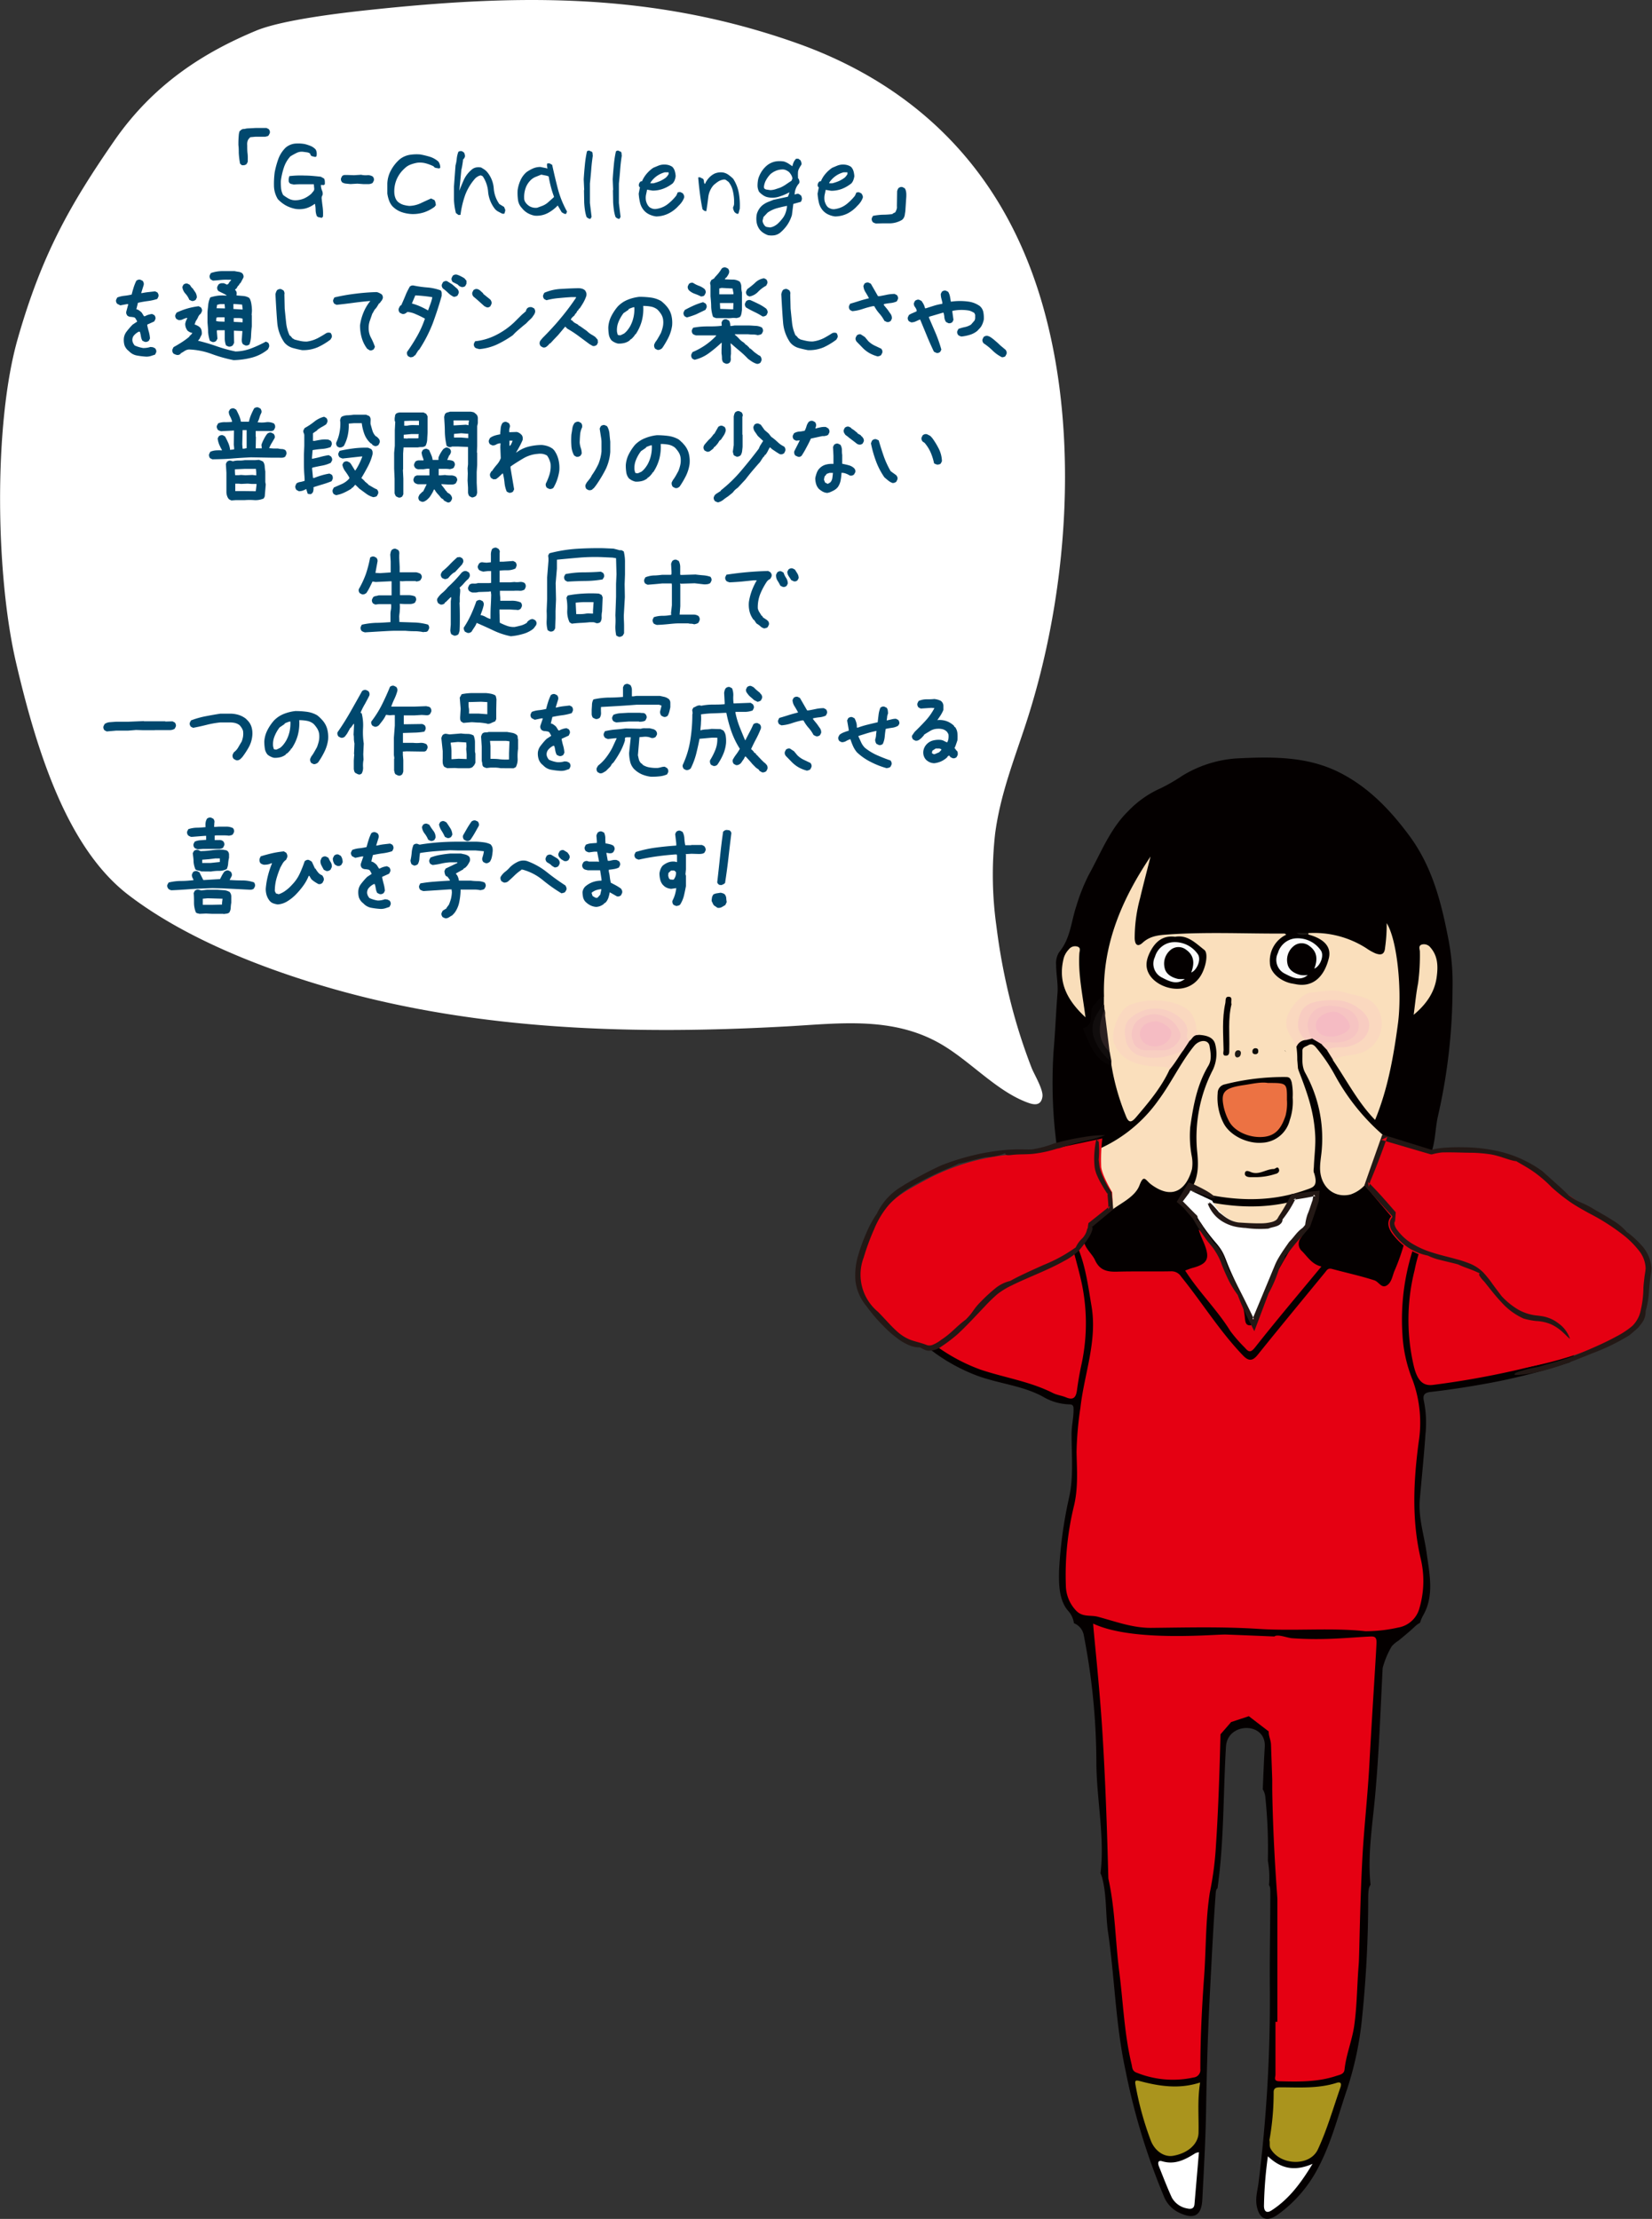 <svg xmlns="http://www.w3.org/2000/svg" viewBox="0 0 373.41 501.4"><rect x="0" y="0" width="373.41" height="501.4" fill="#333333" stroke="none"/><defs><style>.cls-1{fill:#fff}.cls-2{fill:#040000}.cls-3{fill:#e50012}.cls-4{fill:#fadfbc}.cls-10{fill:#050000}.cls-23{fill:#fbfcfc}.cls-27{fill:#231815;fill-rule:evenodd}</style></defs><g id="レイヤー_2" data-name="レイヤー 2"><g id="moji"><path class="cls-1" d="M225.24 209.4a83.65 83.65 0 01-.31-21c1.17-8.9 4.34-16.83 7-25 11.14-34.12 12.85-77.67-1.56-108.83C219 29.89 199.51 16.64 180.19 9.78 147.46-1.84 116.9-1.32 83.37 2.26c-6.12.65-19.56 2.21-25.48 4.67-11.72 4.88-23 11.94-31.89 24.63C16 46 9.51 57.26 4 76.57S-1 130.2 3.69 150c5 21.38 12 42 25.33 52.22s31.62 17.06 46.28 21.23c33.46 9.53 68.86 10.37 102.87 8.46 11.64-.66 23.71-2.29 34.58 4.05 6.55 3.82 12.38 10.44 19.23 13.07 1.1.42 3.31 1.3 3.65-1.25.21-1.61-1.9-5.07-2.44-6.46a126.57 126.57 0 01-4.69-14.65 140.75 140.75 0 01-3.26-17.27z"/><path class="cls-2" d="M366.5 279.25c-9-7.14-18.73-12.77-30-15.41-3.75-.88-7.51-1.7-11.23-2.68-.55-.14-2 .06-1.59-1.16.78-2.5.76-5.11 1.31-7.63a129.88 129.88 0 003.33-28.67 52.59 52.59 0 00-.84-11c-1.62-8.48-3.63-16.72-8.93-23.87-4.33-5.84-9.21-10.94-15.71-14.24-7.4-3.76-15.42-3.61-23.43-3.21a26.94 26.94 0 00-12.13 3.89 42.82 42.82 0 01-4.84 2.81 23 23 0 00-7.37 5.15c-4.17 4.06-6.2 9.46-8.94 14.39a42.4 42.4 0 00-2.85 7.16c-1.17 3.48-1.33 7.33-3.85 10.34a4.58 4.58 0 00-.71 2.87c0 2.16.48 4.34.31 6.44-.35 4.39-.51 8.79-.89 13.17a108.44 108.44 0 00.79 21.84c.18 1.6-.11 2-1.54 2.22a70.57 70.57 0 00-13.78 3.67c-8.4 2.94-15.75 7.82-22.57 13.44-4.8 3.94-4.76 11.48 1.24 14.66.24.12.58.23.68.44 1.07 2.36 3.38 3 5.47 3.81 2.46 1 2.5.88 1.16 3.19-.64 1.11-1.61 2.23-.15 3.4a40.73 40.73 0 0011.28 6.53c4.88 1.84 10.19 2.23 14.88 4.72a12.42 12.42 0 006.11 1.82c1 0 .95.61.95 1.3 0 1.81-.45 3.57-.45 5.39 0 4.68.46 9.42-.48 14a98.06 98.06 0 00-2.34 16.84c-.09 3.17 0 6.72 2 9.07a5.12 5.12 0 011.35 2.84 3.63 3.63 0 012.26 2.87 151.26 151.26 0 012.82 28.48c0 8.13 1.94 17.13.93 25.17a6 6 0 01.44 1.26c1 4 .68 8 1.26 12 1.51 10.33 1.7 20.8 3.91 31.06a149.38 149.38 0 008.72 28.69 6.85 6.85 0 003.43 3.67c3.39 1.62 5.07.72 5.26-3 .35-6.78.74-13.57.85-20.37.14-8.68.4-17.35.85-26 .4-7.65.77-15.29 1.33-22.92.05-.57.17-.86.4-1 1.5-10.6 1.27-21.36 1.91-32 .33-5.62 9.11-5.64 8.77 0-.19 3.21-.32 6.42-.45 9.63A4.08 4.08 0 01286 406a112.27 112.27 0 01.58 14.44 21.05 21.05 0 01.26 5.55c.29.3.3.95.29 2.24 0 7.24-.18 14.47-.1 21.7a332.4 332.4 0 01-2.55 43.23c-.21 1.76-.78 3.52-.4 5.37.6 2.94 2.27 3.66 4.75 1.89a30 30 0 009-10.35c2.93-5.43 4.48-11.44 6.41-17.24a74.37 74.37 0 003.51-15.68 262.75 262.75 0 001.51-27.06c0-2.32 0-3.57.53-4.17-.68-6.61.37-13.05 1-19.74.9-9.72 1.24-19.52 1.74-29.27a19.34 19.34 0 012.08-4.95 7.7 7.7 0 011.48-1.22c1.3-1.07 2.6-2.13 3.81-3.28a4.8 4.8 0 011.07-.76 9.17 9.17 0 01.74-1.74c2.51-4.41 1.41-9.34.75-14.1-.56-4-1.9-7.94-1.53-12.08.43-4.92.94-9.84 1.28-14.76a24.79 24.79 0 00-.34-7.34c-.29-1.28-.09-2 1.58-2.16 4.42-.5 8.82-1.2 13.19-2a136.26 136.26 0 0017.65-4.52 1.73 1.73 0 001.42-2c-.08-1.81 0-3.62 0-5.43 0-.86 0-1.32 1.2-1.54 4.38-.85 7.83-3.67 11-6.48 4.24-3.87 2.59-10.11-1.41-13.3z"/><path class="cls-3" d="M308.65 368.6c-7.7-.85-16 0-24.2-.53s-16.2-.31-24.29-.23c-4.27 0-8-1.44-12-2.51-1.67-.45-3.52.18-5-1.47a8.39 8.39 0 01-2.24-5.67 65.89 65.89 0 011.81-17.81c1-4.07.7-8.13.61-12.25a76.06 76.06 0 01.88-10.07c.85-7.63 3.85-15 2.5-22.94-.75-4.41-1.3-8.81-3-13-.27-.65-.24-1.1.43-1.42s.91.15 1.12.63c.56 1.27 1.7 2.23 2.24 3.41 1.09 2.38 2.84 2.68 5.09 2.61 4-.11 8.11 0 12.16-.08a2.57 2.57 0 012.24 1.23c4.76 5.88 8.73 12.37 14 17.83 1.31 1.35 2.2 1.17 3.32-.23 5-6.23 10.13-12.41 15.21-18.61.39-.47.62-1 1.54-.76 3.2.87 6.43 1.56 9.59 2.58 1 .33 1.6 1.86 2.76 1.18s1.3-2.19 1.8-3.36a47.17 47.17 0 002.6-7.79c.14-.62.14-1.72 1.19-1.26.75.33 1.61.82 1.09 2.17a51.57 51.57 0 00-3.1 21.24 31.93 31.93 0 002.33 10.43 28 28 0 011.35 13.87c-1.17 8.78-1.61 17.49.4 26.21a21.74 21.74 0 01-.22 11.32 6 6 0 01-4.83 4.45 33.87 33.87 0 01-7.38.83z"/><path class="cls-4" d="M293.08 240.71c2.11 5.52 3.87 9.81 4.2 15.79.13 2.29-.19 4.61-.29 6.92 0 .58-.2 1.3.07 1.71.9 3-.25 3.16-2 3.78-8.54 3-17.09 2.45-26 .09 1.93-2.89 1.86-5.77 1.52-9a33.34 33.34 0 013.59-18.3 8.52 8.52 0 00.53-5.66c-.37-1.72-2.13-2.12-3.79-2.2-1.19 0-.91-.93-1-1.54-.25-2.66-1.86-4.13-4.23-4.93a15.37 15.37 0 00-9.78.12 2.65 2.65 0 00-.79.35 8 8 0 00-3 6.46c-.05 2.13 1.41 3.81 3.47 4.85 2.22 1.11 4.59 1.15 7 1.35.83.07 1.82-.19 1.79 1.17-1.87 4.07-4.73 7.44-7.6 10.81-1 1.16-1.65 1.38-2.31-.39a52.52 52.52 0 01-3.22-11.31c-.13-.31-.28-.61-.41-.91a8.74 8.74 0 01-.6-2.31c-.82-3-.69-6.16-1-9.24a6.4 6.4 0 01-.18-1.45 2.7 2.7 0 01.49-1.74c-.34-11.79 4.09-22 10.52-31.58-.79 3.16-1.63 6.31-2.38 9.48a34.17 34.17 0 00-1.2 9c.05 1.51.7 2 1.79 1 1.69-1.56 3.68-1.73 5.78-1.87 8.75-.61 17.5-.16 26.24-.21.17 0 .34.19.52.29-.52 1.14-1.65 1.78-2.28 2.85-1.63 2.8-1.06 5.29 1.68 7.05a8.92 8.92 0 011.68.94 1 1 0 01-.21 1.38c-2 1.5-2.7 4-4.53 5.69s-1.78 3.06.26 4.81a4.59 4.59 0 011.3 1.41c.84 1.77 3.99 3.57 4.37 5.34z"/><path d="M204.88 292.48c-2.52.36-4.46-1-5.42-3.69a7.49 7.49 0 012.08-8.63 70.27 70.27 0 0125.7-14.67c5.93-1.85 12.07-2.74 18-4.65a32.72 32.72 0 0016.65-12.3c2.91-3.93 4.95-8.39 8-12.17 1.23-1.51 3.26-1.52 3.51 0s.55 3.08-.27 4.45c-2.57 4.3-3.42 9.05-4.1 13.91a24.63 24.63 0 00.33 6.43 8.49 8.49 0 01.07 3c-1.06 4-3.92 7.29-9.06 3.61a6.4 6.4 0 01-.51-.4c-1-.92-1.4-1.9-2.29.45-.95 2.51-3.83 3.84-6 5.41a141.69 141.69 0 01-15.49 10c-7.82 4.12-15.87 7.52-24.79 8.45-2 .24-3.94.91-6.41.8zm156.77.9a84.46 84.46 0 01-13.24-2.38c-7.74-2-14.82-5.61-21.6-9.78a150.5 150.5 0 01-13.88-9.76c-1.2-.94-2.7-1.69-2.82-3.71-.05-.91-1.07-.45-1.64.07a7.72 7.72 0 01-3.21 2.09c-3.74.92-6.86-1.77-6.88-5.95 0-1.51.32-3 .41-4.51a30.47 30.47 0 00-3.72-16.95c-.94-1.68-.62-3.36-.68-5.06 0-.86.79-.93 1.31-1.25.82-.49 1.37 0 1.85.59a38.11 38.11 0 014.22 6.23 48.79 48.79 0 0010.89 13.52c4.7 3.92 10.41 5.61 16.22 6.84 8.75 1.85 17.25 4.31 25.09 8.72a68.06 68.06 0 0112.4 9 7.54 7.54 0 01.37 11.09c-1.15 1.02-1.38 1.08-5.09 1.2z" fill="#fadfbd"/><path class="cls-3" d="M354.31 301.92v.84c-.07 3.83-.05 3.88-3.7 4.86a194.19 194.19 0 01-26.71 5.32c-2.24.28-3.51-.95-4.3-4.13a45.84 45.84 0 01.14-21.75 36.85 36.85 0 011.55-5.55c.38-.95.64-1.34 1.77-.71 4.56 2.56 9.15 5.08 13.81 7.46a54 54 0 0015.94 5.55c.83.14 1.13.46 1.14 1.23.05 2.36.83 4.68.36 6.88zM242.24 281.1c.7 2.72 1.41 5.19 2 7.69a43.88 43.88 0 01.27 19.25c-.45 2-.8 4.06-1.08 6.11-.22 1.6-.8 2.32-2.48 1.6-1-.41-2.1-.53-3-1-5.16-2.6-10.87-3.44-16.28-5.25a40.67 40.67 0 01-10.17-5.44c-1-.68-1.33-1.32-.57-2.55a39.77 39.77 0 003.91-7.83.87.87 0 01.81-.72 71.33 71.33 0 0021.5-8.84c1.63-1.03 3.35-2.01 5.09-3.02z"/><path class="cls-4" d="M293.23 239.49c1.15 12.61-2.78-6.23-3.23-1.28a38.17 38.17 0 00-4.2-5.1c-1.21-1.06-.87-2.8.48-4 2.25-2 3.42-4.8 5.49-6.93.37-.52.89-.33 1.38-.31a6.22 6.22 0 006.71-6 2.53 2.53 0 00-1-2.28c-1-.85-2.17-1.42-3.21-2.21a.36.36 0 01.09-.53 21.83 21.83 0 0113.09 3.41 12 12 0 002.05 1.16c1.18.44 2.07.38 2.2-1.3a37.83 37.83 0 00.36-5.52c2.41 3.82 3.5 15.29 2.56 22.6-1 7.49-2.3 14.87-5.18 21.86-3.77-3.8-6.37-8.87-9.54-13.52.1-1.27 1.21-1 1.93-1.16a25.46 25.46 0 005-1.3 4.92 4.92 0 003.14-5.14c-.43-5.05-1.2-5.73-7.36-7.09a19.24 19.24 0 00-8.14.27c-2.93.6-6.22 5.87-3.61 9 .53.64 1.14 1.36.79 2.35a20.39 20.39 0 01.2 3.02zm-10.52 55.87c-1.16-3.79-3.22-7.15-4.88-10.69a38.1 38.1 0 00-7.33-9.84c-.29-.3-.8-.62-.81-.94 0-1-1-2.09-.38-2.89s1.71.14 2.55.33c8.1 1.79 16.12 1.92 24-1 .46-.17.91-.67 1.37-.25s0 .91-.16 1.36-.21.89-.48 1.18c-6.12 6.6-9.35 14.94-13.67 22.61-.02.04-.09.05-.21.13z"/><path class="cls-3" d="M295.07 276.88a6.64 6.64 0 01-1 2.8 2.17 2.17 0 00.25 3.06c1.29 1.31 2.28 3 4.37 3.44-5.07 6.13-10.15 12.13-15 18.28-1.06 1.33-1.5 1-2.33.05a32.7 32.7 0 01-3.26-3.74c-3-4.85-7.14-8.83-10.21-13.67.62-.23 1.12-.45 1.65-.59 3.36-.9 4-2.06 2.71-5.34-.43-1.1-1-2.16-1.29-3.33a19.68 19.68 0 014.37 5.42c1.63 3.25 3.32 6.47 4.91 9.74a17.42 17.42 0 011.16 5c.09.57.13 1.41 1 1.48s.62-.8.84-1.25a170.23 170.23 0 0111.83-21.35z"/><path d="M286.94 483.58a60.45 60.45 0 00.95-10.69c-.05-1.16.66-1.23 1.54-1.23 4.25 0 8.52.32 12.66-1 1.16-.38 1.11.39.9 1-1.64 4.69-3 9.5-5.09 14-1.81 3.95-8.51 3.69-10.69-.12-.36-.63-.1-1.28-.27-1.96zm-15.67-13.01c-.65 4-.27 7.71-.36 11.39-.07 2.49-2.35 4.58-5.72 5.17-2.06.36-4.07-1.07-5-3.26a70.31 70.31 0 01-3.51-12.66c-.21-1.07-.06-1.25 1-.95 4.48 1.19 8.92 1.84 13.59.31z" fill="#aa941d"/><path d="M293.08 236.47c-.9-2-2.77-3.54-2.25-6.21.43-2.24 3.31-5.77 5.59-6 2.53-.21 5.11-.83 7.6 0 2.68.9 5.85.74 7.53 3.85a7 7 0 01-3.42 9.62c-2.22.88-4.69.62-6.81 1.75l-1.32-2.1c.06-1.38 1.18-.94 1.89-1a14.68 14.68 0 005.14-1.46c2.12-1 2.23-4.18.75-5.77-2.43-2.6-8.65-3.47-11.73-1.57a4.43 4.43 0 00-1.56 5.69c.3.56.87 1 .74 1.73a2.44 2.44 0 00-2.15 1.47zm-28.69 5.21c-.27-.89-3.19-.59-4.77-.81-3.48-.49-6.33-1.57-7.78-5.1-1-2.39 1.24-8 3.72-8.78a16.34 16.34 0 019.62-.38c3.58 1 4.92 2.54 5.31 6.3a3.28 3.28 0 00.43.94c-1.29 0-1.37.9-2.05 1.36-1 .19-1-.65-1-1.21 0-2.28-1.35-3.52-3.07-4.59-2.53-1.57-7-1-9 1.21s-.78 6.51 2.25 7.4a11.05 11.05 0 007.2-.4c.7-.27 1.39-.91 2.21-.29-1.05 1.43-1.64 2.59-3.07 4.35z" fill="#fad8bf"/><path class="cls-1" d="M271 486.33c-.34 4-.67 7.83-1 11.69-.09 1.24-1 1.17-1.73 1a4.94 4.94 0 01-3.41-2.47c-1.05-2.29-1.95-4.65-2.89-7-.27-.68-.33-1.5.73-1.18 2.89.85 5.2-.37 7.49-1.82a2.88 2.88 0 01.81-.22zm15.59.91c3 2.88 6.12 3.44 10.1 1.71-2.67 4.39-5.35 8-9.32 10.55-1.09.69-1.64.15-1.67-1a92.45 92.45 0 01.89-11.26z"/><path d="M295.23 235c-2.12-1.61-2.2-3.73-1.29-6 .79-1.92 2.55-2.55 4.47-2.81 2.82-.38 5.54-.41 8.1 1.24 2.28 1.47 3.27 3 2.89 5s-2.08 3.31-4.41 4c-1.66.51-3.48-.19-5 .87l-1.24-1.3c.3-1.19 1.32-.88 2.09-.93a10.06 10.06 0 003.61-.59 2.93 2.93 0 00.65-5.23 6.78 6.78 0 00-6.58-.88 3.36 3.36 0 00-2.24 3.78c.06.85.59 1.65.27 2.54z" fill="#f8ccc1"/><path d="M267.48 237.33c-3.06 1.39-6.16 2.26-9.57 1.31a4.7 4.7 0 01-3.5-3.95c-.31-1.69-.38-3.5 1.37-4.85a8.46 8.46 0 0111.41.58 3.36 3.36 0 011.16 3.06c-.11.63-.21 1.32.52 1.73z" fill="#f8cfc2"/><path class="cls-10" d="M295.78 211.18c3.64 1 5.19 2.86 4.58 5.35-1.12 4.5-3.85 6.62-7.54 5.85l-1.05-.19c-2.52-.59-4.7-2.51-4.73-4.58a6.53 6.53 0 013.75-6.43 5 5 0 012.29-.39c.84.55 1.85-.06 2.7.39z"/><path d="M245.36 229.88c-4.32-4-6.26-8.1-4.92-13.38a4.72 4.72 0 011.18-2 1.75 1.75 0 012-.57c.73.27.38 1 .35 1.52-.29 4.66.72 9.25 1.39 14.43zm74.18-.57c.35-2.66.56-4.92 1-7.14a47.29 47.29 0 00.4-7.13c0-.54-.44-1.37.5-1.62a1.85 1.85 0 011.92.72c1.74 2 1.69 4.45 1.36 6.79-.49 3.3-2.27 5.95-5.18 8.38z" fill="#f9deba"/><path d="M296.55 234.65c-1.05-1.73-1.4-3.59-.28-5.33s3.14-2.21 5.18-2c2.28.26 4.61.73 5.46 3.2.92 2.7-1.1 4.77-4.58 5.06-1.19.1-2.46-.41-3.58.37z" fill="#f6c4c2"/><path d="M249.52 225.14v1.74c-.11.27 0-.08-.12.19-2.91 6.89-2.76 5.82 1.8 12.85v.87c-3.8-1.29-4.83-4.77-6.27-7.93a1.64 1.64 0 01-.09-.6c2.93-.71.94-3.76 2.47-5.23.76-.66 1.11-1.68 2.21-1.89z" fill="#080404"/><path d="M213.32 292.82c-1.6 4.79-2.44 5.11-6.53 2.79a4.71 4.71 0 01-2-1.75c2.96.02 5.75.03 8.53-1.04z" fill="#f8dcbb"/><path d="M355.61 294l6.87.79c-1 .63-1.73 1.07-2.45 1.47-3.45 1.94-4.03 1.64-4.42-2.26z" fill="#f2d8b6"/><path class="cls-2" d="M261.07 269.75c-1.12.3-1.86.25-2.3-.59-.06-.11.12-.5.22-.51.78-.06 1.26.49 2.08 1.1z"/><path d="M295.78 211.18c-.91-.06-1.89.38-2.7-.39l2.7.05a.4.4 0 000 .34z" fill="#1b1814"/><path class="cls-10" d="M292.19 248a12.88 12.88 0 01-.65 5.09 6.73 6.73 0 01-6.15 5.12c-3.39.31-7.3-1.57-8.78-4.33a12.43 12.43 0 01-1.37-6.86 2 2 0 011.63-2 53.9 53.9 0 0113.85-1.65c.88 0 1 .49 1.24 1.14a14.23 14.23 0 01.23 3.49zm-26.57-36.32c2.81-.51 4.63 1.44 6.58 2.95 1 .77.35 4-.79 5.84-2.94 4.72-9.37 3.1-11.48-.05-1.25-1.86-.82-3.7.12-5.49 1.15-2.18 2.83-3.61 5.57-3.25z"/><path class="cls-2" d="M278.36 226.94c-.82 3.3-.4 6.78-.5 10.24 0 .58.06 1.32-.7 1.37-.94.06-.59-.8-.59-1.28-.06-3.53-.38-7.07.39-10.57.13-.61-.11-1.55.82-1.47s.37 1.02.58 1.71z"/><path d="M251.25 239.92a11.43 11.43 0 01-3.67-4.67c-1.53-3.21-.12-5.92 2-8.37l.06 1.24a2.16 2.16 0 01-.1 1.86c-.88 2.83 0 5.33 1.3 7.77z" fill="#110d0d"/><path d="M250.83 237.75c-3-2.89-2.52-6.2-1.2-9.63z" fill="#2a1f20"/><path d="M284 266h-1.36c-.63 0-1.32-.21-1.26-.84.09-.86.9-.51 1.34-.32 1.87.77 3.43-.68 5.19-.69.4 0 .88-.77 1.18.05.22.61-.36 1-.8 1.07a14.61 14.61 0 01-4.29.73z" fill="#060303"/><path d="M280.49 237.87c0 .7-.33 1-.74 1.06s-.62-.31-.62-.72.2-.88.73-.88a.58.58 0 01.63.54z" fill="#1e1b16"/><path d="M283.71 238.21c-.4 0-.65-.24-.62-.65a.67.67 0 01.84-.68c.47.05.5.42.48.77s-.29.59-.7.56z" fill="#0c0b08"/><path d="M261.13 237.31c-.72 0-1.45.05-2.17 0a2.84 2.84 0 01-2.83-1.94 4.35 4.35 0 01.54-4.24 5.57 5.57 0 016.09-1.61 6.1 6.1 0 014 3.93c.5 1.46-1.52 3.68-3.48 3.86-.7.06-1.43 0-2.15 0z" fill="#f6c5c2"/><path class="cls-2" d="M297.08 218.88c-.11.86-.49 1.45-1.44 1.5-2.17.56-4.36-.38-5-2.15a4.78 4.78 0 012.11-5.22 4.05 4.05 0 014.34 1 3.81 3.81 0 01-.01 4.87z"/><path class="cls-23" d="M297.08 218.88c.77-2 .72-3.83-1.14-5.14a2.81 2.81 0 00-3.58.09 4 4 0 00-1.36 3.87c.25 1.51 1.6 2.31 3.08 2.64a7.69 7.69 0 001.52 0c-1.82 1.47-3.61.48-5.19-.33a3.48 3.48 0 01-1.56-4.66 4.57 4.57 0 013.85-3.3 6.35 6.35 0 015.81 2.65c.92 1.17-.12 3.67-1.43 4.18z"/><path d="M300.9 234.24c-2.24 0-3.49-1-3.47-2.62s2-3 4.13-3c1.45 0 3.5 1.89 3.56 3.26.04 1.12-2.23 2.36-4.22 2.36z" fill="#f5bbc3"/><path d="M286.58 244.71c4.32 0 4.34 0 4.31 3.79a11.27 11.27 0 01-.32 3.64c-.81 2.37-1.91 4.35-4.68 4.72-3.17.43-6.79-1.08-8.06-3.46a12.71 12.71 0 01-1.21-3.19c-.73-3.42 0-4.33 4.41-5 1.97-.28 3.97-.78 5.55-.5z" fill="#ec7243"/><path class="cls-2" d="M269.26 219.75c-.12.86-.5 1.45-1.45 1.5-2.16.56-4.36-.38-5-2.15a4.8 4.8 0 012.12-5.22 4 4 0 014.33 1 3.82 3.82 0 010 4.87z"/><path class="cls-23" d="M269.26 219.75c.76-2 .71-3.83-1.15-5.14a2.8 2.8 0 00-3.58.09 4 4 0 00-1.31 3.87c.24 1.51 1.59 2.31 3.08 2.64a8.4 8.4 0 001.51 0c-1.82 1.47-3.61.48-5.19-.33a3.48 3.48 0 01-1.56-4.66 4.57 4.57 0 013.86-3.3 6.32 6.32 0 015.8 2.65c.89 1.17-.15 3.67-1.46 4.18z"/><path d="M261.21 236.44c-2 .05-3.47-1.07-3.55-2.67s1.25-2.87 3.47-3c1.34-.06 3.59 1.46 3.63 2.46.07 1.69-1.56 3.15-3.55 3.21z" fill="#f5bcc3"/><path class="cls-3" d="M309.76 369.79c-4.82.22-10.29.91-17.71.39-1.14-.08-3.26-1-4-.39 0 0-8.71-.37-10.94-.44-2.46-.08-21.06 1.76-30-2.47-.12.18 1.43 13.79 2.11 25.12 1 16.34 1.26 32.24 1.32 32.52 1.53 6.91 1.55 14 2.45 21s1.13 14.05 2.79 20.93c.16.66.09 1.5 1.09 1.88a21.87 21.87 0 0012.91 1.11 1.71 1.71 0 001.54-1.91c0-7 .35-14 .86-21 .45-6.27.3-12.57 1.27-18.8a74 74 0 001.42-11.11c.47-6.88.8-16.21 1-24.72l2.41-2.78 4-1.32 4.49 3.44c0 1.27.51 1.85.53 3.17l.27 7.67v2.38c.21 13 1.16 24.11 1.16 24.61v27.78h-.43v11.94c0 .58-.51 1.46.84 1.5 4.34.11 8.66.2 12.85-1.19.8-.27 1.81-.38 1.92-1.44.36-3.45 1.75-6.66 2.21-10.07.63-4.58.62-9.21 1-13.81.16-2.05.22-12.24.8-23.45.36-7.09 1.18-13.94 1.59-21.42.72-13.23 1.57-25.51 1.63-27.8.01-1.11-.38-1.37-1.38-1.32zm-60.6-112.54a40.46 40.46 0 00-.25 6.46c.25 2 2.48 5.71 2.48 5.71l.16 3.82-4.87 3.88s.79 1.11-3 5-14.93 6.41-18.9 9.63-12.18 13.86-15.4 12.52-4.72-.59-8.94-5.31-8.45-7.21-4.72-17.14 6-11.18 14.4-15.65a50 50 0 0121.36-5.46 25.81 25.81 0 007.39-1.27z"/><path class="cls-27" d="M249.82 256.52a32.65 32.65 0 01-4.65 1.33 51.47 51.47 0 00-5.58 1.56l-.66.14a27.57 27.57 0 01-4.9 1.11c-1.67.24-3.35.12-5 .28-1.89.25-1.72-.08-1.84-.36a11.79 11.79 0 01-4.4.9c-2.34.46-4.94 1.32-6.11 1.46-1.08.59-3.11 1.33-5.23 2.34s-4.35 2.17-6 3.2a21.77 21.77 0 00-4.57 3.8 20.66 20.66 0 00-3.31 5.51 52.71 52.71 0 00-2.34 6.35 10.9 10.9 0 003.22 12.28c1.58 1.58 3 3.31 4.55 4.64a9.84 9.84 0 002.53 1.59c.89.37 1.85.58 2.77.87.46.13.94.32 1.34.46a1.91 1.91 0 001.1-.07 8.18 8.18 0 002.08-1.22c2.27-1.46 3.21-2.84 5.46-4.5 1.86-1.84 1.6-2.26 3.46-4.1a35.92 35.92 0 013.43-3.13 8.44 8.44 0 013.19-1.52c1.74-1 4.6-2.29 7.47-3.58a34.82 34.82 0 007.33-4 6.33 6.33 0 011.32-1.89 4.19 4.19 0 001.25-2.24 1.15 1.15 0 000-.2l.1.2.19-1.34 4.87-3.88-.37.81v-1c-.05-.92-.13-1.87-.23-2.86l.16.53c-.59-.89-1.14-1.77-1.67-2.74a16.33 16.33 0 01-.75-1.51 7.47 7.47 0 01-.57-1.8 16.25 16.25 0 01-.09-3.38 21.84 21.84 0 01.41-3 1.53 1.53 0 01.17-.36s0-.07 0 0a1.23 1.23 0 00.07.39 1 1 0 00.29.41c.15.09.12.06 0-.16a1 1 0 01-.15-.54v-.11l.07.16a3 3 0 01.11.5 24.49 24.49 0 010 4.23c.07.46.1 1.05.23 1.74a10.66 10.66 0 00.7 2.06 20.24 20.24 0 002 3.54v-.05a1.76 1.76 0 010 .19c.15 1.24.26 2.45.35 3.63a.11.11 0 010 .08c-1.64 1.4-3.24 2.69-4.8 4v-.31a1.42 1.42 0 01.06 1 4.71 4.71 0 01-.29.77 8.15 8.15 0 01-.8 1.38 31.17 31.17 0 01-1.91 2.47 15.15 15.15 0 01-3.42 2.4c-1.22.69-2.5 1.3-3.8 1.9-2.6 1.19-5.32 2.27-7.9 3.54a17.67 17.67 0 00-3.3 2 35.77 35.77 0 00-2.88 2.8c-1.92 2-3.87 4.17-6.15 6.28a35 35 0 01-3.89 2.93 4.7 4.7 0 01-2.71.79 2.18 2.18 0 01-.75-.19l-.42-.2-.73-.36a6.15 6.15 0 01-2.42-.49 12.21 12.21 0 01-2.74-1.61 23.43 23.43 0 01-3.11-2.77 34.48 34.48 0 01-3.81-4.46 10.77 10.77 0 01-2.48-5.65 15.52 15.52 0 01.61-5.83 39.67 39.67 0 011.82-5 25.21 25.21 0 012.41-4.44 14.14 14.14 0 015.6-6.11c1.24-.8 2.58-1.53 4.05-2.32s3.11-1.66 5-2.5a54.48 54.48 0 019.29-2.71 49.81 49.81 0 015.36-.75c.94-.07 1.91-.12 2.91-.12s1.94.07 2.92 0a23 23 0 005.1-1.4h.13a53.38 53.38 0 016.48-1.39 25.33 25.33 0 014.77-.4z"/><path class="cls-3" d="M342.3 309.41c13.23-1.89 25.34-7.45 27.57-10.18 2.68-3.28 1.74-7.21 2.73-11.93s-5.71-9.93-10.93-12.91-6.45-3.48-11.67-8.2-11.67-6.46-17.88-6.7-8.46.51-8.46.51l-11-3.48-4.19 11.29 6 7.07s-1.74 1.49.5 4.23 4.47 4.47 11.92 6.21 7.2 2.48 10.43 6.45 6 6.46 10.43 7A8 8 0 01354 303"/><path class="cls-27" d="M354.87 302.53c-.35-.24-.8-.73-1.48-1.36a10.48 10.48 0 00-2.64-1.85 9.44 9.44 0 00-3.45-.81 16.36 16.36 0 01-2.91-.56 14.87 14.87 0 01-4.95-3.62c-1.42-1.49-2.67-3.13-3.94-4.72a6.92 6.92 0 01-1.13-1.42c-.1-.23 0-.33.08-.47-.5-.22-1.26-.59-2.13-.91s-1.85-.67-2.73-1.09c-1.32-.37-2.75-.67-4-1a13.37 13.37 0 01-2.86-1 12.4 12.4 0 01-5.55-2.66 11.8 11.8 0 01-1.38-1.36 10.35 10.35 0 01-1.16-1.54 3.28 3.28 0 01-.51-1.66 2 2 0 01.52-1.38.28.28 0 000-.37c-.09-.1-.17-.2-.26-.29-1.87-2-3.87-4.23-6-6.59 1.25-3.61 2.62-7.44 4-11.34a.19.19 0 01.24-.12l11 3.42h-.16a18.66 18.66 0 013.66-.52c1.21-.08 2.4-.09 3.58-.07a37.28 37.28 0 016.86.67 27.22 27.22 0 0111 4.69l3.06 2.74c.94.83 1.86 1.68 3 2.79 2.43 1.78 2.82 1.4 5.38 2.94 1.18.73 3 1.68 4.54 2.7a12.24 12.24 0 013.1 2.56 20.75 20.75 0 013.22 2.88 8.58 8.58 0 012.4 5 2.92 2.92 0 010 .78 6.82 6.82 0 01-.09.74c-.07.43-.14.87-.19 1.3-.11.87-.18 1.74-.25 2.59a20.05 20.05 0 01-.77 4.64 4.3 4.3 0 01-.95 2.82c-.17.24-.37.47-.56.72s-.47.47-.71.69-.48.4-.72.62-.48.39-.71.6a47.23 47.23 0 01-8.47 4.11c-5 2.05-11.34 4.61-17 4.88-.82 0-.66-.33.24-.68a30.32 30.32 0 014.7-1.15c2-.69 6.59-1.79 8.8-2.83 3.1-1.31 6-2.53 8.68-4a19.39 19.39 0 003.7-2.43 6.89 6.89 0 001.92-3.67 23.18 23.18 0 00.57-4.53c0-.79.11-1.6.2-2.42.05-.4.09-.81.17-1.22l.09-.62.05-.53a6.73 6.73 0 00-1.61-4.14 20.45 20.45 0 00-3.43-3.4 48.57 48.57 0 00-7.79-4.95c-1.41-.79-2.88-1.59-4.3-2.57a42.26 42.26 0 01-4.1-3.27 29.16 29.16 0 00-4-3.45c-1.51-1.07-3.08-1.88-4-2.45-1.52-.14-3.52-1.17-5.79-1.54a32.18 32.18 0 00-4.46-.37c-1.76 0-3.88-.13-6.53-.07a13.66 13.66 0 00-2.14.4.91.91 0 01-.54 0l-11.07-3.24 1.37-.67c-1.27 3.57-2.53 6.92-3.84 10l-.33 1.32-.19-1.13c2.11 2.05 4 4.23 6.27 6.85l-.16 2.09-.38-.4.19.2.17.15-.05.07a.67.67 0 00-.06.17 1 1 0 000 .44 3.33 3.33 0 00.72 1.4 11.66 11.66 0 003.54 3.11 20.56 20.56 0 004.48 1.92c1.65.53 3.42.92 5.35 1.46a25.32 25.32 0 013 1 9.13 9.13 0 013 2 23.93 23.93 0 012.13 2.67c.65.88 1.33 1.78 2 2.66a16.85 16.85 0 003.51 2.9 10.6 10.6 0 004.27 1.46l.56.06.7.1a8.17 8.17 0 011.4.34 7.82 7.82 0 012.39 1.28 7 7 0 012.62 3.51z"/><path class="cls-1" d="M274 271.32s2 4.48 6.62 5.14 7.45.33 8.28-.66 3.31-5.3 3.31-5.3l5-.43-.16 1.36-2 5.45s-5.51 6.2-6.67 9.18-5.17 12.18-5.17 12.18-2.94-6.38-4.76-10.36-1.49-4.63-3.81-7.28a43.93 43.93 0 01-4.16-5.77l-3.29-3.34 1.86-2.49z"/><path class="cls-27" d="M274.7 270.64c-1 .28-3.78-1.14-5.61-1.67a5.5 5.5 0 00-.27.55l-1.5 2v-.11l2.87 2.91a3.42 3.42 0 01.43.43c.21.48 0 .55-.2.7a4.09 4.09 0 011.68 2.21 32.14 32.14 0 012.25 3.18 6.56 6.56 0 012.09 2.69c.55 1.29 1 2.81 1.58 3.88 1.71 3.05 3.57 6.79 5.44 10.7h-.37l4-9.62c.32-.77.63-1.53.94-2.26a13.19 13.19 0 011.05-2.13c.78-1.32 1.61-2.46 2.33-3.49 1.21-1.2 1.63-2.16 3.07-3.19a5.88 5.88 0 00.54-.66 11 11 0 01.54-2.41c.37-.81.76-2.14 1.13-3.16v.11a5.36 5.36 0 01.27-1.35l.39.4a.81.81 0 01-.22-.07c-1.16.25-2.93.58-4.78.83l.54-.35a24.59 24.59 0 01-3 4.8 1.16 1.16 0 01-.24.76 2.17 2.17 0 01-.94.69c-.69.28-1.38.34-2 .61a23.35 23.35 0 01-5.17-.15c-.38 0-.73-.05-1.15-.1a9.7 9.7 0 01-3.88-1.24 7.84 7.84 0 01-3.45-4 1.21 1.21 0 010-.18v-.07s0-.07.06 0 .28.17.25.07a1.46 1.46 0 01-.06-.23h.12l.3.22a19.28 19.28 0 011.81 2c.5.34 1.21 1 2 1.45a6.16 6.16 0 002.44.85c1.82.12 3.49.22 5.11.19a9.43 9.43 0 002.34-.29 3.08 3.08 0 001-.44 1.7 1.7 0 00.32-.34c.1-.15.19-.32.28-.49a48.7 48.7 0 002.79-4.83l.13-.25h.33l4.79-.63h.22l1-.12-.09 1c0 .43-.07.86-.12 1.36v.08l-.05.12c-.56 1.71-1.16 3.49-1.88 5.5l-.06.16-.13.15-1.95 2.29c-1.16 1.08-2.65 3.3-3.55 4.11-.06.94-.94 1.71-1.34 2.85a29.17 29.17 0 01-2.37 5.58c-.82 2.18-1.62 4.29-2.37 6.3l-.86 2.27-1.12-2.25a54.86 54.86 0 01-2.63-5.94 22.35 22.35 0 01-2.46-4.17c-.38-.81-.76-1.7-1.14-2.66a13.07 13.07 0 00-1.31-2.77 11.62 11.62 0 00-1.09-1.55c-.47-.57-1-1.18-1.42-1.82a39.18 39.18 0 01-2.74-4.33l.18.24c-.63-.72-1.4-1.61-2.19-2.55l-1-.89-.62-.54.53-.87 1.63-2.67.53-.86 1.16.44c2 .96 4.11 2 4.87 3.02z"/><path d="M54.66 37.33l-.4-.36a19.43 19.43 0 01-.29-2.4c0-.58 0-1.17-.08-1.76a21.24 21.24 0 01.11-2.57l.13-.56.4-.35a1 1 0 01.43-.18c.16 0 .33 0 .54-.07l.35-.06 1.91-.1h2.48l.51.26a1.49 1.49 0 01.23.43 1 1 0 010 .48l-.26.51a.73.73 0 01-.35.2l-.41.1h-2.22l-1.2.11-.1.15a1.47 1.47 0 00-.48.73 2.42 2.42 0 00-.08.94c0 .63 0 1.26.08 1.88S56 36 56 36.57l-.26.5a1.28 1.28 0 01-.43.23 1.79 1.79 0 01-.65.03zm18.07 11.93a2 2 0 00-.61-.16.71.71 0 01-.51-.3 3.77 3.77 0 01-.27-1.34 7.57 7.57 0 00-.14-1.37h-.1a6.07 6.07 0 01-2 1 5.82 5.82 0 01-2.26.12 7.51 7.51 0 01-2.22-.78A7.66 7.66 0 0162.8 45a6 6 0 01-.87-2.89 20.17 20.17 0 01.16-3.18 20.41 20.41 0 01.82-3 6.91 6.91 0 011.67-2.58 3.89 3.89 0 012-.89 8.2 8.2 0 012.35.1 9.73 9.73 0 011.32.44 3.14 3.14 0 011.12.81 1.94 1.94 0 01.21.72 2.19 2.19 0 01-.06.8l-.21.13h-.11l-.53-.13a.68.68 0 01-.46-.28l-.12-.35a1.58 1.58 0 00-.69-.28l-.74-.1a2.61 2.61 0 00-1.61.23q-.69.34-1.41.78a7 7 0 00-1.48 2.55 16.23 16.23 0 00-.68 3 14.36 14.36 0 00.05 1.61 4 4 0 00.47 1.57 9.37 9.37 0 001.3.85 3.15 3.15 0 001.6.34 5.24 5.24 0 001.89-.43 6.44 6.44 0 001.61-1.07c.14-.19.28-.35.42-.51a.85.85 0 00.21-.61l-.1-1h-2.35c-.76 0-1.48 0-2.19.07a4.28 4.28 0 00-.54-.12.77.77 0 01-.45-.28.75.75 0 01-.14-.41 3 3 0 010-.51l.13-.58a21.28 21.28 0 013.5-.13c1.2 0 2.41.14 3.61.26l.73.4a1.28 1.28 0 01.19.64 5.17 5.17 0 010 .68l-.2.13v.05l-.68-.05v.3a3.3 3.3 0 00.26 1 1.58 1.58 0 01.09 1.06.55.55 0 00-.14.26l-.06.3c.07.71.15 1.42.25 2.13A11.5 11.5 0 0173 49l-.22.13zm6.48-7.67l-1-.1a2 2 0 01-.89-.3 2 2 0 01-.23-.43 1 1 0 010-.49l.25-.5a1 1 0 01.56-.23h.66l1.47.05 1.6-.1a4.5 4.5 0 001.38.1 2 2 0 011.26.31 1.28 1.28 0 01.23.43 1 1 0 010 .48l-.26.51a1.7 1.7 0 01-1 .28h-1.12l-1.34-.1zm13.98 6.78a8.3 8.3 0 01-2.44-.45 5.38 5.38 0 01-2.08-1.35 4.2 4.2 0 01-.76-1.35 7.89 7.89 0 01-.36-1.49v-2.24a6.72 6.72 0 01.82-3 8.94 8.94 0 012-2.51 5 5 0 012.17-.98 10 10 0 012.45-.1 19.43 19.43 0 012.19.53 5.26 5.26 0 011.93 1.1 2.6 2.6 0 01.3.63 2.45 2.45 0 01.1.74l-.2.15h-.15l-.61-.1a.83.83 0 01-.51-.31l-.04-.06a9.67 9.67 0 00-1.73-.66 5.15 5.15 0 00-1.93-.15 8.4 8.4 0 00-1.57.43 3.87 3.87 0 00-1.35.89 7 7 0 00-1.8 2.54 6.91 6.91 0 00-.48 3.1 3.94 3.94 0 00.23 1 2.33 2.33 0 00.58.88 3.57 3.57 0 001.22.67 6.9 6.9 0 001.37.25 6.51 6.51 0 002.56-.61c.78-.37 1.56-.73 2.34-1.07l.76.36a2 2 0 01.23.56 2.71 2.71 0 01.08.66l-.21.15v.1a8.59 8.59 0 01-2.36 1.27 8.25 8.25 0 01-2.75.42zm10.45.21l-.59-.44a15.08 15.08 0 01-.44-3v-3l.35-4.75a8.38 8.38 0 00.28-1.51 6.5 6.5 0 01.36-1.56 1.1 1.1 0 01.39-.18h.39l.51.33a4.09 4.09 0 01.18.49 1.17 1.17 0 010 .53l-.23.4-.18.13c0 .36-.08.74-.14 1.16a11.58 11.58 0 01-.24 1.2l-.46 4.73c.27-.72.61-1.52 1-2.42a6.67 6.67 0 011.8-2.36 2.18 2.18 0 01.93-.48 3.16 3.16 0 011.2 0l.69.42a3.55 3.55 0 01.63.55 6.54 6.54 0 011.53 3.69 7 7 0 001.27 3.6l1.09.66a2.09 2.09 0 00.19.48.75.75 0 010 .56l-.15.48h-.46c-.34-.17-.67-.34-1-.52a2.58 2.58 0 01-.84-.78 7.36 7.36 0 01-1.37-3.65 7.24 7.24 0 00-1.22-3.51l-.4-.2a1.56 1.56 0 00-.66.22 3 3 0 00-.61.44 12.12 12.12 0 00-2.27 3.71 21.32 21.32 0 00-1.08 4.55zm17.2.15a5.09 5.09 0 01-1.54-.56 4.39 4.39 0 01-1.3-1.12 3.28 3.28 0 01-.91-1.85A11.5 11.5 0 01117 43a8.11 8.11 0 01.62-2.2 5.36 5.36 0 011.38-1.9 8.91 8.91 0 011.44-.82 4.18 4.18 0 011.73-.35l1 .21a2.28 2.28 0 01.6.17v.21l-.15-1.07.1-.33h.51l.58.33q.59 2.72 1.28 5.4a22.31 22.31 0 002.07 5.14l-.18.53h-.4l-.61-.35-.94-1.6h.1a8.73 8.73 0 01-2.3 1.77 5.4 5.4 0 01-2.99.59zm1.81-2.24a4.45 4.45 0 001.35-.87l1.21-1.08v-.13a22.89 22.89 0 01-.71-2.26q-.3-1.17-.48-2.28a3.13 3.13 0 00-.78-.23l-.9-.18L121 40a3.5 3.5 0 00-1.25.92 4.62 4.62 0 00-1 1.76 6.08 6.08 0 00-.27 2.12 1.57 1.57 0 00.23.83 3 3 0 00.61.7 2.49 2.49 0 001 .53 2.73 2.73 0 001.11.08zm10.61 2.95a1.94 1.94 0 01-.36-.15 1.92 1.92 0 01-.32-.26 9.1 9.1 0 01-.37-1.6c-.08-.56-.13-1.11-.16-1.65l-.05-2.84h.05l-.11-2.41q.1-1.68.27-3.36a25.65 25.65 0 01.47-3l.43-.17.74.33a2 2 0 01.1.4c0 .14 0 .27.05.41-.15 1-.27 2-.35 3.06s-.19 2.18-.31 3.26v4.41l.38 3.13-.26.45zm6.55 0a2 2 0 01-.37-.15 1.86 1.86 0 01-.31-.26 8.29 8.29 0 01-.37-1.6c-.08-.56-.13-1.11-.17-1.65l-.05-2.84h.05l-.1-2.41q.1-1.68.27-3.36a23.72 23.72 0 01.47-3l.43-.17.74.33a2 2 0 01.1.4c0 .14 0 .27.05.41q-.23 1.43-.36 3.06c-.08 1.09-.18 2.18-.3 3.26v4.41l.38 3.13-.25.45zm8.52-.53a5.11 5.11 0 01-1.42-.39 3.77 3.77 0 01-1.27-.88 4.14 4.14 0 01-.95-1.77 12.25 12.25 0 01-.32-2.12l.28-1.42a.51.51 0 01-.25-.39 1 1 0 01.18-.68c.15-.25.33-.34.53-.28a6.28 6.28 0 011-1.65 7.22 7.22 0 011.56-1.42l1.13-.47a3.55 3.55 0 011.31-.26 3.81 3.81 0 011 .12 2.89 2.89 0 01.87.41 2.25 2.25 0 01.56 1 4.6 4.6 0 01.18 1.12 4.71 4.71 0 01-.21.86 2.62 2.62 0 01-.45.74 8.12 8.12 0 01-2.06 1.18 6.7 6.7 0 01-2.5.46l-1.24-.21q-.1.54-.24 1.17a3.57 3.57 0 000 1.35 3.19 3.19 0 00.29.78 2.13 2.13 0 00.55.69 2.58 2.58 0 00.74.33 2.12 2.12 0 00.91 0 5.35 5.35 0 002.43-1.06 11.37 11.37 0 001.93-1.93l.33-.74.54-.07.58.28a4.13 4.13 0 01.25.41 1 1 0 01.08.55 4.23 4.23 0 01-.51 1 5.28 5.28 0 01-.76.88 7.42 7.42 0 01-2.17 1.69 6.51 6.51 0 01-2.88.72zm2.14-8.74a4.59 4.59 0 00.37-.39l.29-.42v-.43h-.84a5.69 5.69 0 00-1.77.81 5.64 5.64 0 00-1.42 1.42l-.11.25h.74a11.1 11.1 0 001.41-.47 7.46 7.46 0 001.33-.77zm16.22 8.15a1 1 0 01-.36-.15 2.21 2.21 0 01-.3-.25 3.47 3.47 0 01-.26-.55 1.34 1.34 0 01-.05-.6 1.45 1.45 0 00.21-.76v-.86a11 11 0 00-.31-2.13 5.05 5.05 0 00-.91-1.88c-.17-.14-.35-.27-.54-.41a.77.77 0 00-.63-.15 3.06 3.06 0 00-1.21.45 8.78 8.78 0 00-1.05.82 5 5 0 00-1.19 2.76c-.12 1-.27 2.07-.44 3.1h-.2a1 1 0 01-.35-.16 2.61 2.61 0 01-.31-.27c-.24-1.15-.43-2.31-.58-3.48s-.28-2.34-.38-3.53v-.2h.4l.71.36a1.15 1.15 0 01.18.6.82.82 0 00.23.56 4.51 4.51 0 01.89-1.39 4.13 4.13 0 011.34-1 4.2 4.2 0 01.86-.23 3.7 3.7 0 01.95 0 3 3 0 011.24.51 8.62 8.62 0 011.09.91 8.79 8.79 0 011.28 3.23 15.91 15.91 0 01.21 3.61 3 3 0 00-.16.55 1.54 1.54 0 01-.2.54zm6.91 4.83a5.05 5.05 0 01-1-.49 3.43 3.43 0 01-.86-.76 3.72 3.72 0 01-.72-1.69 5.27 5.27 0 01.06-1.89 4.47 4.47 0 01.45-1 4 4 0 01.69-.84 5.37 5.37 0 011.26-.79l1.33-.53 3.28-.71a6.06 6.06 0 00.35-1 12.43 12.43 0 01-2.37 1 5 5 0 01-2.78.06 3.14 3.14 0 01-.91-.47 5 5 0 01-.79-.69 3 3 0 01-.36-1.41 7.32 7.32 0 01.16-1.51 6.41 6.41 0 01.78-1.7 6 6 0 011.3-1.43 4.45 4.45 0 011.76-.8 5.7 5.7 0 012 0 4.65 4.65 0 011.14.56l.74.51a3.84 3.84 0 01.2-.7 2.53 2.53 0 01.64-1h.51l.48.35a2.15 2.15 0 01.19.5.84.84 0 010 .52 6.73 6.73 0 00-.53.89 2 2 0 00-.23 1 5.12 5.12 0 000 .69c0 .22 0 .4.06.56h.08a1.87 1.87 0 01.17.52.85.85 0 01-.05.52 3.77 3.77 0 00-.76 1.23 3.72 3.72 0 00-.25 1.33l.38-.14a1 1 0 01.59 0l.5.36c.07.19.12.36.16.51a1 1 0 01-.05.51l-.16.38-1.72.48-.32 2.52a8.34 8.34 0 01-1 2.15 9 9 0 01-1.66 1.84 2.94 2.94 0 01-1.3.58 4.73 4.73 0 01-1.44-.02zm1-1.88a3.83 3.83 0 001.38-.9 9.64 9.64 0 001.11-1.31 4.78 4.78 0 00.57-1.26 6.23 6.23 0 00.24-1.28c-.73.13-1.48.31-2.25.52a7.09 7.09 0 00-2.14 1l-.94 1-.2.81a1.45 1.45 0 00.15.62 2.51 2.51 0 00.4.6.9.9 0 00.54.24l.63.09zm1.73-8.86a7.18 7.18 0 001.32-.73c.42-.29.83-.57 1.24-.82l.23-.51a2.35 2.35 0 00-.24-.75 4.16 4.16 0 00-.5-.7 3.41 3.41 0 00-.66-.42 1.79 1.79 0 00-.78-.19 4 4 0 00-1.48.27 4.64 4.64 0 00-1.29.77 6.3 6.3 0 00-1 1.34 4 4 0 00-.5 1.61l.08.3a1 1 0 00.6.27l.77.11a4.24 4.24 0 001.13-.19zm12.43 6.5a5 5 0 01-1.42-.39 3.68 3.68 0 01-1.27-.88 4 4 0 01-.95-1.77 12.25 12.25 0 01-.32-2.12l.28-1.42a.51.51 0 01-.26-.39 1.06 1.06 0 01.18-.68c.15-.25.33-.34.54-.28a6.22 6.22 0 011-1.65 7.51 7.51 0 011.57-1.42l1.12-.47a3.59 3.59 0 011.31-.26 3.81 3.81 0 01.95.12 2.83 2.83 0 01.88.41 2.36 2.36 0 01.56 1 5.14 5.14 0 01.18 1.12 4.68 4.68 0 01-.22.86 2.38 2.38 0 01-.44.74 8.29 8.29 0 01-2.07 1.22 6.74 6.74 0 01-2.5.46l-1.25-.21c-.06.36-.15.75-.24 1.17a4 4 0 000 1.35 3.7 3.7 0 00.3.78 2 2 0 00.54.69 2.77 2.77 0 00.75.33 2.07 2.07 0 00.9 0 5.44 5.44 0 002.44-1.06 11.74 11.74 0 001.93-1.93l.33-.74.53-.07.59.28c.1.15.18.29.25.41a1.08 1.08 0 01.08.55 4.23 4.23 0 01-.51 1 5.79 5.79 0 01-.76.88 7.55 7.55 0 01-2.17 1.69 6.54 6.54 0 01-2.83.68zm2.13-8.74a2.72 2.72 0 00.37-.39c.11-.15.21-.29.29-.42v-.43h-.84a5.56 5.56 0 00-3.2 2.23l-.1.25h.74a11.1 11.1 0 001.41-.47 7.37 7.37 0 001.33-.77zM198 50.51l-.38-.13a1.74 1.74 0 01-.33-.18 1.63 1.63 0 01-.23-.43 1 1 0 010-.48l.26-.51a14.51 14.51 0 012.16-.26q1.14 0 2.28-.15v-.1l.61-.3c.1-.21.2-.41.28-.63a1.41 1.41 0 00.08-.72l.05-3.4a2.11 2.11 0 01.12-.38q.09-.18.18-.33a1.63 1.63 0 01.43-.23 1 1 0 01.49 0l.5.26a1.76 1.76 0 01.28.66 3.62 3.62 0 01.08.76v.41l-.2 3c0 .34-.08.69-.13 1.06a2 2 0 01-.38 1l-.25.25a5.65 5.65 0 01-2.86.79c-1.04-.02-2.04 0-3.04.04zM33.08 80.59a16.91 16.91 0 01-2.21-.27 3.22 3.22 0 01-1.75-1 2.8 2.8 0 01-1-1.36A4.52 4.52 0 0128 76.4a3 3 0 01.61-1.47 16.32 16.32 0 011.07-1.27l.3-.31 1-.66v-.15a2.14 2.14 0 01-.26-.43.85.85 0 00-.35-.38 4.6 4.6 0 00-.84-.13 1.27 1.27 0 01-.74-.28 1.63 1.63 0 01-.23-.43 1 1 0 010-.53l.44-1.63h-.36l-1.45.27-.71-.36a1.63 1.63 0 01-.23-.43 1 1 0 010-.48l.26-.51a6.3 6.3 0 011.6-.38 13.56 13.56 0 001.65-.28c.13-.54.29-1.08.45-1.61a11.47 11.47 0 01.61-1.52 1.51 1.51 0 01.44-.22 1 1 0 01.48 0l.51.25a1.51 1.51 0 01.22.44 1 1 0 010 .53l-.56 1.8h.2a13 13 0 011.48-.23l1.47-.17.51.25a1.63 1.63 0 01.23.43 1 1 0 010 .53l-.25.51a11.41 11.41 0 01-2.16.48c-.7.09-1.43.22-2.21.39l-.36 1.47a1.29 1.29 0 01.54.2 6 6 0 01.48.36l.2.2.51.81h.2a4.3 4.3 0 011.63-.51l.51.26a1.49 1.49 0 01.23.43.86.86 0 010 .48l-.25.51-.79.36-.79.35v.2c.1.48.22 1 .36 1.45a7.58 7.58 0 01.25 1.5l-.25.51a1.63 1.63 0 01-.43.23 1.07 1.07 0 01-.54 0l-.5-.25a2.89 2.89 0 01-.33-1 7.13 7.13 0 00-.23-1l-.21-.05a3.42 3.42 0 00-1.24 1 1.65 1.65 0 00-.24 1.07 1.75 1.75 0 00.18.56 2.69 2.69 0 00.33.5 7.47 7.47 0 001.9.58A4.92 4.92 0 0034 78.4l.56.06.51.25a1.63 1.63 0 01.23.43.86.86 0 010 .48l-.25.51-.94.31a3.49 3.49 0 01-1.03.15zm19.72.79a32.76 32.76 0 01-5-1.41 16.39 16.39 0 00-5.09-1 2.1 2.1 0 00-1 .35c-.29.19-.58.37-.89.54v.1a1.39 1.39 0 01-.43.23 1 1 0 01-.48 0 2.8 2.8 0 01-.38-.13 1.74 1.74 0 01-.33-.18 1.28 1.28 0 01-.23-.43 1 1 0 010-.48l.26-.53c.62-.34 1.23-.7 1.82-1.08a17.18 17.18 0 001.76-1.29v-.1l.43-.4.25-.33a2.7 2.7 0 01-.57-.18 3.24 3.24 0 01-.52-.33A2.6 2.6 0 0142 74a2.47 2.47 0 01-.13-.84 3.28 3.28 0 01.19-.68c.1-.22.19-.43.29-.64h-.15a4.32 4.32 0 00-.89.32 1.74 1.74 0 01-.94.17l-.5-.26a1.49 1.49 0 01-.23-.43 1 1 0 010-.48l.26-.51a16.36 16.36 0 012.42-.93 15.93 15.93 0 012.58-.52l.51.26a1.46 1.46 0 01.22.43.86.86 0 010 .48l-.25.51a1.78 1.78 0 00-.61.79 4.49 4.49 0 01-.51.88l-.28.77a3.92 3.92 0 01.61.25 3 3 0 01.56.36 1.42 1.42 0 01.4.73 2.56 2.56 0 01.05.92l-.5 1-.31.36V77A43.52 43.52 0 0149 78.25a33 33 0 004.24 1.17 10.51 10.51 0 003.58-.71 28 28 0 003.28-1.52l.51.25a1.32 1.32 0 01.21.43 1.17 1.17 0 010 .53l-.25.54A9.53 9.53 0 0157 80.79a18 18 0 01-4.2.59zM43.32 68l-.53-.25a4.59 4.59 0 00-.89-1.41 2.62 2.62 0 01-.68-1.51l.25-.51a1.63 1.63 0 01.43-.23 1 1 0 01.48 0l.51.26.49.71h.1c.23.34.46.68.68 1a2.14 2.14 0 01.33 1.18l-.25.51a1.59 1.59 0 01-.43.22.91.91 0 01-.49.03zm8.28 10.3l-.51-.25a4.47 4.47 0 01-.29-1.68v-1.75h-1.63l-.15.05V75l.13 1.53-.28.5a1.39 1.39 0 01-.43.23 1 1 0 01-.48 0l-.52-.26a8 8 0 01-.4-2c0-.71-.08-1.42-.14-2.14v-2.08c0-.61.11-1.22.16-1.84a5.34 5.34 0 01.47-1.74 9.74 9.74 0 011.78-.39 9 9 0 011.88 0v-.1a8.54 8.54 0 00-.94-.51c-.32-.15-.62-.3-.91-.46a1.42 1.42 0 01-.23-.44 1.05 1.05 0 010-.5l.26-.5A1.28 1.28 0 0150 64h.61l.74.33.23-.2h.1v-.16h.1v-.15l.43-.46v-.15h-.73a11.59 11.59 0 00-1.68.06c-.54.06-1.1.11-1.68.14l-.5-.28a1 1 0 01-.22-.43 1 1 0 010-.48l.25-.51a7.92 7.92 0 012.59-.45h2.77c.3.06.61.12.91.16a1.79 1.79 0 01.82.32 1.08 1.08 0 01.27.46.86.86 0 010 .55L54.34 64h-.1l-.33.56h-.1l-.35.61-.31.25v.18h.1a1.26 1.26 0 01.22.43 1.33 1.33 0 010 .53v.2l1.5.12a3.16 3.16 0 011.37.44v.11h.1a4.65 4.65 0 01.39 1.34 9.45 9.45 0 01.12 1.52l-.08.92h.05v2.54c-.09.67-.14 1.37-.17 2.08a6.33 6.33 0 01-.37 2 1.4 1.4 0 01-.44.22 1.2 1.2 0 01-.5 0l-.5-.25a1.3 1.3 0 01-.27-.61 2.18 2.18 0 010-.72l.12-1.67-1.92-.08v.51l.05 2.24-.31.58a1.42 1.42 0 01-.44.23.94.94 0 01-.57.02zm-.84-5.61v-1h-1.47l-.36.08-.08.76a3.3 3.3 0 00.92.13zm.08-3v-.21l-.08-.76h-1l-.68.15-.13.78zm4 3.14v-.66l-.01-.17a3.61 3.61 0 00-1-.13h-1v.86zm0-2.89v-.2l-.12-.92-1.65-.12h-.31v1.12zm13.44 9.18c-.74-.14-1.47-.31-2.17-.51a3.88 3.88 0 01-1.84-1.22 9.16 9.16 0 01-1.6-4.47q-.2-2.43-.41-6.45a3.94 3.94 0 01.14-.47 1.53 1.53 0 01.25-.45 1.19 1.19 0 01.44-.21.94.94 0 01.47 0l.51.28a1.32 1.32 0 01.21.45.94.94 0 010 .47l.07 3.2c.1 1 .21 2.07.32 3.11a9.06 9.06 0 00.82 3h.11l.38.44a.67.67 0 00.28.24 1.72 1.72 0 01.3.19q.66.18 1.35.33a6.29 6.29 0 001.47.13 7.64 7.64 0 002.62-.86c.7-.39 1.23-.7 1.6-.95a1.2 1.2 0 011.17-.11 3 3 0 01.21.45 1 1 0 010 .54l-.28.48a15 15 0 01-2.89 1.74 8.35 8.35 0 01-3.53.65zm15.31.05l-.59-.36a7.46 7.46 0 01-1.24-2.49 10 10 0 01-.38-2.82 11.75 11.75 0 01.71-2.71 10.54 10.54 0 011.37-2.47l.25-.3h-.15c-1.22.1-2.45.24-3.71.41s-2.51.32-3.78.45l-.51-.25a1.63 1.63 0 01-.23-.43.87.87 0 010-.48l.25-.51a43.37 43.37 0 014.75-.84 48.15 48.15 0 014.78-.37 2 2 0 01.61.2c.21.1.39.21.56.31a1.49 1.49 0 01.23.43 1.15 1.15 0 010 .53l-.26.51h-.1v.1l-.36.46h-.1l-.61 1H85v.1a2 2 0 00-.48.61 6.75 6.75 0 01-.38.66c-.17.51-.35 1-.53 1.53a4.72 4.72 0 00-.28 1.67 4.51 4.51 0 00.53 2.21 13.92 13.92 0 01.89 2.06l-.26.53a1.49 1.49 0 01-.43.23 1 1 0 01-.47.03zm9.16 1.57l-.51-.25a1.63 1.63 0 01-.23-.43 1.08 1.08 0 010-.54 40.25 40.25 0 002.31-3.63A22.88 22.88 0 0096.05 72c-.68-.37-1.36-.71-2.06-1a5.41 5.41 0 00-1.9-.51l-.26.2a1.49 1.49 0 01-.43.23 1 1 0 01-.53 0l-.51-.25a1.63 1.63 0 01-.23-.43 1 1 0 010-.53l.25-.51.2-.21h.11c.4-.91.75-1.69 1-2.33s.6-1.28.94-1.91a1.46 1.46 0 01.43-.22 1 1 0 01.48 0 24.67 24.67 0 003.07.43 11.35 11.35 0 013 .66 1 1 0 01.23.56v.66c-.58 2.07-1.25 4.12-2 6.17a31.54 31.54 0 01-3.15 6.09h-.1l-.76 1.22h-.16l-.1.16a.74.74 0 01-.38.2 2.44 2.44 0 01-.44.06zm4.06-10.69V70l.51-1.4a9.22 9.22 0 00.4-1.44c-.6-.11-1.24-.19-1.9-.26s-1.31-.12-1.95-.15l-.77 1.83a12.32 12.32 0 011.88.66 17.55 17.55 0 011.78.91zm5.71-3a4.61 4.61 0 01-1.23-.87 9.83 9.83 0 00-1.18-1 1.49 1.49 0 01-.23-.43.86.86 0 010-.48l.25-.51a1.63 1.63 0 01.43-.23.9.9 0 01.49 0l1.14.71.46.4.76.66a4.23 4.23 0 01.25.46.85.85 0 010 .53l-.25.51a1.63 1.63 0 01-.41.2 1 1 0 01-.48.06zm1.93-2.16l-.38-.13a1.74 1.74 0 01-.33-.18l-.3-.3-1.12-.56a1.63 1.63 0 01-.23-.43.9.9 0 010-.49l.25-.5a1.63 1.63 0 01.43-.23 1.18 1.18 0 01.54 0 6 6 0 01.86.36 8.32 8.32 0 01.81.46l.46.55v.66l-.26.51a.78.78 0 01-.35.21zm5.55 4.55l-.51-.25-1.58-1.42L107 67a1.49 1.49 0 01-.23-.43 1 1 0 010-.51l.25-.5a1.63 1.63 0 01.43-.23 1 1 0 01.48 0 1.7 1.7 0 01.66.38l.61.56.05.15 1.58 1.27a1.86 1.86 0 01.25.46 1 1 0 010 .56l-.25.51a1.63 1.63 0 01-.43.23.87.87 0 01-.4-.01zm-1.63 9.45l-.53-.13a1.34 1.34 0 01-.48-.23 1.28 1.28 0 01-.23-.43 1 1 0 010-.48l.26-.51a13.5 13.5 0 004.74-1.4 17.16 17.16 0 004.14-2.92l1.68-1.67.94-.81a.67.67 0 01.07-.31 2.38 2.38 0 01.18-.3 1.07 1.07 0 01.48-.28 1.45 1.45 0 01.59 0l.51.25a1.51 1.51 0 01.22.44 1 1 0 010 .48 1.86 1.86 0 01-.31.63c-.13.19-.27.38-.4.59h-.1v.1l-.61.56-.52.53-.15.15c-.53.4-1 .82-1.5 1.24s-1 .87-1.42 1.35a24.66 24.66 0 01-3.61 2.11 12.11 12.11 0 01-3.97 1.04zm14.37-.38l-.51-.28a1.63 1.63 0 01-.23-.43 1 1 0 010-.49 1 1 0 01.26-.48l.35-.43c1.39-1.4 2.75-2.84 4.04-4.4a52.9 52.9 0 003.55-4.72v-.15h-1c-1 .06-1.94.14-2.89.23a16.27 16.27 0 00-2.79.48l-.51-.26a1.49 1.49 0 01-.23-.43.86.86 0 010-.48l.25-.51a10.81 10.81 0 013.73-.87c1.31-.08 2.62-.14 3.94-.17a3.21 3.21 0 01.81.1 1.69 1.69 0 01.71.38 1.75 1.75 0 01.31.59 1.73 1.73 0 010 .68 8.47 8.47 0 01-.66 1.48c-.27.47-.56.93-.87 1.37h-.1l-.25.45h-.1l-.36.66h-.1l-.26.46c-.16.14-.33.28-.48.43a1.36 1.36 0 00-.33.54l.36.2a1.91 1.91 0 00.62.54l.71.38v.1l.46.26 1.42 1 .4.36a4.93 4.93 0 00.76.53 6.71 6.71 0 01.82.53l.53.61.05.66-.25.51a2 2 0 01-.46.23 1 1 0 01-.48 0l-.71-.41-2.47-1.83a25 25 0 00-2.56-1.67l-.46-.46-1.62 1.93-1.07 1.12-.46.5-.2.21-.3.15v.1l-.16.15a3.24 3.24 0 01-.53.45 1 1 0 01-.68.1zm25.87.55l-.51-.25a1.4 1.4 0 01-.22-.44 1.24 1.24 0 010-.55l.25-.51a7.1 7.1 0 00.66-1c.21-.35.41-.72.61-1.09a9.54 9.54 0 00.41-1.32 4.69 4.69 0 00.1-1.42 3.09 3.09 0 00-.4-1.37 5.84 5.84 0 00-.92-1.17 3.38 3.38 0 00-1.47-.66 9.52 9.52 0 00-1.73-.15 10.59 10.59 0 01-.33 3.42 10.13 10.13 0 01-1.39 3h-.11l-.15.3-.4.46-.31.3-.3.16v.1a3.37 3.37 0 01-1.27.63 4.87 4.87 0 01-1.48.13 3.83 3.83 0 01-.76-.28 3.93 3.93 0 01-.66-.43 2.78 2.78 0 01-.62-1.4 10.58 10.58 0 01-.11-1.6 6.43 6.43 0 01.67-2.46 11.08 11.08 0 011.43-2.16 6.35 6.35 0 012.29-1.57 10 10 0 012.64-.66 20.12 20.12 0 012.59.17 6.37 6.37 0 012.33.79l.61.51v.1h.11l.5.56a4.94 4.94 0 011.07 2 7.06 7.06 0 01.18 2.37 9 9 0 01-.8 2.64 20.66 20.66 0 01-1.41 2.41l-.15.15a1.54 1.54 0 01-.44.23.86.86 0 01-.51.06zm-7.56-3.68a4.44 4.44 0 00.81-.81 6.89 6.89 0 00.61-.91 7.83 7.83 0 00.73-2 8.28 8.28 0 00.18-2.24h-.2l-.59.2a3.71 3.71 0 00-.53.26V70l-1.12.76a8.57 8.57 0 00-1.14 2 4.7 4.7 0 00-.33 2.26l.15.61a.86.86 0 00.31.12 1.83 1.83 0 00.35 0zm14.2-3.65l-.5-.26a1.49 1.49 0 01-.23-.43 1 1 0 010-.48l.26-.51c.67-.37 1.36-.71 2-1a15.22 15.22 0 012.15-.77l.56.31a1.46 1.46 0 01.22.43 1 1 0 010 .48l-.25.51c-.68.34-1.37.66-2.07 1a18.12 18.12 0 01-2.14.72zm3.23-4.73a13.64 13.64 0 00-1.43-.61 3.74 3.74 0 01-1.34-.81 1.42 1.42 0 01-.23-.44.94.94 0 010-.5l.25-.5a1.39 1.39 0 01.43-.23 1 1 0 01.49 0 6.11 6.11 0 001.3.66 4.6 4.6 0 011.31.74 1.49 1.49 0 01.23.43 1 1 0 010 .48l-.26.51a.73.73 0 01-.35.2zM164 82.16l-.5-.25a1.5 1.5 0 01-.31-.94 5.82 5.82 0 00-.1-1.09v-.87l.05-1.54h-.1a28.42 28.42 0 01-2.84 2.36 8.93 8.93 0 01-3.2 1.47l-.51-.25a1.51 1.51 0 01-.22-.44 1 1 0 010-.53l.25-.51a16.16 16.16 0 002.8-1.51 15.59 15.59 0 002.51-2.12l.05-.15h-4.54a1.88 1.88 0 01-.38-.13 2.55 2.55 0 01-.33-.17 1.33 1.33 0 01-.23-.44 1 1 0 010-.48l.26-.51a16.67 16.67 0 013.19-.3c1.11 0 2.2 0 3.28-.15v-.21l-.05-.51.25-.5a1.63 1.63 0 01.43-.23 1 1 0 01.49 0l.5.26a1.35 1.35 0 01.25.58 2.71 2.71 0 01.08.66h.25l.72-.11h3.19c.51 0 1 .06 1.54.08a3.25 3.25 0 011.44.38 1.59 1.59 0 01.22.43 1 1 0 010 .49l-.25.5a1.27 1.27 0 01-.44.21l-.48.1a3.7 3.7 0 00-1.05-.15 10.32 10.32 0 01-1.11-.06h-3v.11a8.67 8.67 0 01.94.88 4 4 0 001 .84l.4.36v.1l.31.15.61.59v.1l.3.15.41.36.43.4.91.66.41.21a1.63 1.63 0 01.25.45 1 1 0 01.05.56l-.25.51a1.63 1.63 0 01-.43.23.87.87 0 01-.48 0 4.62 4.62 0 01-1-.48c-.29-.19-.58-.4-.89-.63a20.58 20.58 0 00-1.93-1.81c-.67-.56-1.33-1.13-2-1.72V78a5.38 5.38 0 01.08 1v1a3.54 3.54 0 00-.05 1 1.3 1.3 0 01-.25.94 1.63 1.63 0 01-.43.23.9.9 0 01-.5-.01zm2.44-10.28a4.24 4.24 0 00-1.19 0 8.69 8.69 0 01-1.25 0h-2.13l-.38-.13a1.74 1.74 0 01-.33-.18 8.3 8.3 0 01-.41-2.26c0-.79-.08-1.58-.15-2.36v-2.46l-.1-.51a2.43 2.43 0 01.13-.38 2.55 2.55 0 01.17-.33l.61-.35.11-.16.1-.15a12.28 12.28 0 00.84-.94 9.16 9.16 0 00.68-1 1.63 1.63 0 01.43-.23.87.87 0 01.48 0l.51.25a1.63 1.63 0 01.23.43 1.19 1.19 0 010 .54 2.81 2.81 0 01-.28.58 5.54 5.54 0 01-.38.53H164l-.15.36c.58 0 1.16.05 1.75.05a2.83 2.83 0 011.6.46 2 2 0 01.36 1.18 5.34 5.34 0 00.15 1.28v3.8c0 .3-.07.59-.1.86a2.06 2.06 0 01-.3.81 1.12 1.12 0 01-.44.21zm-.66-5.38v-.31l-.2-1-2.49-.13-.51.13v1.32h.51zm-.05 3.4v-.1l.05-1.32h-3.05v.15l.06 1.17zm6.58 1.57a16 16 0 00-1.82-1c-.63-.31-1.26-.63-1.86-1a1.28 1.28 0 01-.23-.43 1 1 0 010-.48l.26-.51a1.37 1.37 0 01.43-.23 1 1 0 01.53 0c.63.27 1.24.56 1.85.86a10.6 10.6 0 011.73 1.07 1.86 1.86 0 01.25.43.85.85 0 01.05.53l-.25.51a1.49 1.49 0 01-.43.23.86.86 0 01-.55.02zM169.4 67l-.51-.25a1.63 1.63 0 01-.23-.43.87.87 0 010-.48l.25-.51a17 17 0 001.79-1.45 3.58 3.58 0 012-1l.51.25a1.63 1.63 0 01.23.43.86.86 0 010 .48l-.25.51a7.41 7.41 0 00-1.81 1.36A3.63 3.63 0 01169.4 67zm13.22 12.12c-.74-.14-1.47-.31-2.17-.51a3.83 3.83 0 01-1.84-1.22 9.16 9.16 0 01-1.6-4.47c-.14-1.62-.27-3.77-.41-6.45a3.94 3.94 0 01.14-.49 1.76 1.76 0 01.24-.45 1.32 1.32 0 01.45-.21.94.94 0 01.47 0l.51.28a1.32 1.32 0 01.21.45.94.94 0 010 .47l.08 3.2c.1 1 .21 2.07.32 3.11a9.06 9.06 0 00.82 3h.11l.38.44a.67.67 0 00.28.24 1.72 1.72 0 01.3.19q.66.18 1.35.33a6.24 6.24 0 001.47.13 7.64 7.64 0 002.61-.82c.7-.39 1.23-.7 1.6-.95a1.2 1.2 0 011.17-.11 2.22 2.22 0 01.2.45.83.83 0 010 .54l-.27.48a15.3 15.3 0 01-2.89 1.74 8.35 8.35 0 01-3.53.63zm17.79-6.38l-.51-.25a8.12 8.12 0 00-1.14-1.65 8.71 8.71 0 01-1.14-1.65h-.36a21.93 21.93 0 00-2.28.63 9.55 9.55 0 01-2.34.49l-.51-.26a1.46 1.46 0 01-.22-.43 1 1 0 010-.48l.25-.51c.72-.2 1.42-.42 2.11-.64s1.4-.41 2.11-.58v-.1c-.24-.44-.49-.88-.76-1.31a3.06 3.06 0 01-.46-1.41l.25-.51a1.51 1.51 0 01.44-.22 1 1 0 01.48 0l.51.25 1.62 2.82h.31c.57-.1 1.14-.21 1.7-.33a8.31 8.31 0 011.75-.18l.51.26a1.49 1.49 0 01.23.43.86.86 0 010 .48l-.25.51a4.52 4.52 0 01-1.42.38 13.85 13.85 0 00-1.48.23l-.05.2.92 1.12c.2.31.41.61.63.91a1.58 1.58 0 01.28 1.07l-.25.51a1.54 1.54 0 01-.44.23.86.86 0 01-.49-.01zm-2 7.8a7.7 7.7 0 01-1.9-.76 6.85 6.85 0 01-1.65-1.32l-1.22-1.25a1.49 1.49 0 01-.23-.43 1 1 0 010-.48l.26-.51a1.49 1.49 0 01.43-.23.86.86 0 01.48 0l.92.6.76.92a5.3 5.3 0 001.42 1l1.52.72a1.63 1.63 0 01.23.43 1 1 0 010 .48l-.26.51a.84.84 0 01-.35.21zm13.2-.82l-.51-.25c-.57-1.2-1.11-2.4-1.6-3.6s-1-2.42-1.5-3.64h-.15l-.9.41a2.29 2.29 0 01-1 .2l-.51-.25a1.63 1.63 0 01-.23-.43.86.86 0 010-.48l.25-.51a4.76 4.76 0 01.84-.43l.86-.38.05-.16a2 2 0 00-.39-.83 1.17 1.17 0 01-.24-.89l.25-.51a2 2 0 01.46-.23.86.86 0 01.48 0l.51.25a6 6 0 01.51.81 4.17 4.17 0 01.3.86h.2l1.83-.58a13.15 13.15 0 011.88-.43v-.31c-.07-.3-.14-.61-.23-.93a4.21 4.21 0 01-.12-1l.25-.5a1.63 1.63 0 01.43-.23 1 1 0 01.48 0l.51.26a3.27 3.27 0 01.41 1.09c.07.39.13.77.2 1.14a14.15 14.15 0 014.11 0 5.9 5.9 0 011.29.36 5.72 5.72 0 011.18.66l.15.15a2.47 2.47 0 01.63 1.32 6.81 6.81 0 01.08 1.57 6.45 6.45 0 01-.28.92 3.84 3.84 0 01-.48.86l-.71.76a4.82 4.82 0 01-1.69.89 9.45 9.45 0 01-1.89.38 2.11 2.11 0 01-.38-.12 2.57 2.57 0 01-.33-.18 1.63 1.63 0 01-.23-.43 1 1 0 010-.49l.26-.5a10.28 10.28 0 011.44-.41 4.24 4.24 0 001.4-.56l.79-.91a1.46 1.46 0 00.15-.64v-.68l-.2-.41a5.27 5.27 0 00-.66-.35 2.4 2.4 0 00-.69-.21 10.14 10.14 0 00-3.6.1v.26l.25 1.77-.25.51a1.54 1.54 0 01-.44.23 1 1 0 01-.48 0l-.51-.26a2.35 2.35 0 01-.38-1c0-.35-.11-.72-.17-1.09h-.21l-3.1.91v.21l1.53 3.55a32.11 32.11 0 011.27 3.66l-.26.51a1.37 1.37 0 01-.43.23.86.86 0 01-.48-.02zm14.9 1.02a8.16 8.16 0 01-2.13-1.51 13 13 0 00-2.06-1.66 1.63 1.63 0 01-.23-.43.9.9 0 010-.49l.25-.51a1.59 1.59 0 01.43-.22 1.19 1.19 0 01.54 0 2.51 2.51 0 01.68.33c.22.15.43.31.64.48l.66.56.4.36a8.16 8.16 0 00.79.71l.51.43.3.25a1.54 1.54 0 01.23.44 1 1 0 010 .48l-.26.51a.82.82 0 01-.35.2zM48 103.79l-.51-.25a1.3 1.3 0 01-.22-.44 1 1 0 010-.48l.25-.53a3.81 3.81 0 011.31-.32 11.79 11.79 0 011.33 0v-.1a11.18 11.18 0 01-.62-1.25 4.94 4.94 0 01-.34-1.36l.25-.48a1.37 1.37 0 01.45-.23 1 1 0 01.49 0l.48.28c.24.44.47.89.68 1.36a5.61 5.61 0 01.44 1.46v.2H52l.92-.1v-.41l-.08-.66.05-3.19h-.1l-2.84.15-.39-.13a1.94 1.94 0 01-.33-.2 2.39 2.39 0 01-.2-.43.9.9 0 010-.49l.28-.53a3.84 3.84 0 011.52-.27 14.62 14.62 0 001.62-.06v-.15a6.32 6.32 0 00-.45-1.1 2.21 2.21 0 01-.29-1.08l.26-.48a1.24 1.24 0 01.44-.23 1.05 1.05 0 01.5 0l.48.28c.24.44.45.89.65 1.33a6.75 6.75 0 01.42 1.39h1.8a9.13 9.13 0 01.49-1.56c.21-.5.45-1 .7-1.46a1.32 1.32 0 01.43-.21 1 1 0 01.49 0l.5.26a1.72 1.72 0 01.21.43 1 1 0 010 .53 5.21 5.21 0 00-.43 1.07 4.91 4.91 0 01-.43 1.06 6.34 6.34 0 001.9 0 3.08 3.08 0 011.83.3 1.51 1.51 0 01.22.44 1.19 1.19 0 010 .5l-.25.51a1 1 0 01-.54.24 1.89 1.89 0 01-.58 0h-3v1.26l.05.06-.05 2.59h1.37v-.11l-.08-.68a7.74 7.74 0 01.55-1.27 6.31 6.31 0 01.78-1.25 1.63 1.63 0 01.43-.23.9.9 0 01.49 0l.53.28a1.46 1.46 0 01.22.43 1.1 1.1 0 010 .48c-.21.37-.43.75-.66 1.13a7.22 7.22 0 00-.59 1.18l1 .08h1a4 4 0 00.86.12 1.45 1.45 0 01.82.26 1.32 1.32 0 01.21.43 1 1 0 010 .49l-.25.53a1.29 1.29 0 01-.63.24 5.6 5.6 0 01-.74 0h-1.75l-4.62-.08c-1.49.07-3 .16-4.45.28s-2.86.14-4.29.17zm4.29 9.29l-.51-.25-.23-.28a2.82 2.82 0 01-.37-1.47v-4.24l-.12-2 .23-.49a1.7 1.7 0 01.44-.24.76.76 0 01.47 0l.46.12a4.43 4.43 0 011.32-.16 7.48 7.48 0 001.34-.09h2.29l.91-.07a4.24 4.24 0 01.5.18 2.58 2.58 0 01.44.22 2 2 0 01.37 1.06 8.6 8.6 0 00.14 1.15v2.41l.1.54-.23 2.71-.23.46a4.68 4.68 0 01-2.1.37 15.38 15.38 0 00-2.24 0h-2zm5.63-5.66v-.71l-.07-.76h-2.52l-2.23.1v.56l.05.76h.82l.51-.05 1 .07 1.55-.07zm-.11 3.58l.17-1.4v-.25h-1.11l-.87-.07-1.49.07-.51-.05h-.82v1.67h2zm-2.06-9.73v-4.08h-.91l-.08 3.2.08 1h.3zM67.56 111l-.56-.3a1.57 1.57 0 01-.22-.45.69.69 0 010-.49l.22-.51a1.91 1.91 0 01.87-.34 5.94 5.94 0 001-.27l-.05-1c-.07-.78-.11-1.58-.12-2.41s0-1.69 0-2.57l.08-1.93v-2.45a1.72 1.72 0 00-.14-.46.9.9 0 01-.07-.55l.28-.54A14.49 14.49 0 0071 95.31a5.82 5.82 0 012.26-1.14l.51.28a1.49 1.49 0 01.23.43 1 1 0 010 .48l-.26.51c-.32.22-.64.42-1 .61s-.63.4-1 .63v.1l-1 .69v1.73h.36c.51-.11 1-.2 1.55-.28a6.09 6.09 0 011.6 0l.5.25a1.17 1.17 0 01.22.43 1 1 0 010 .48l-.23.51a6.85 6.85 0 01-2 .43 19.69 19.69 0 00-2.08.26l-.16 1.93h.23q.94-.18 1.8-.42a14.77 14.77 0 011.78-.37l.51.3a1.54 1.54 0 01.23.44.86.86 0 010 .48l-.28.51a7.85 7.85 0 01-2 .64c-.71.13-1.42.28-2.15.45l-.08.15.21 2.18H71c.59-.23 1.18-.44 1.75-.6a13.45 13.45 0 011.73-.39l.51.26a1.23 1.23 0 01.21.43 1.49 1.49 0 010 .53l-.25.51c-.66.27-1.33.5-2 .7s-1.36.41-2.09.65a2.58 2.58 0 01-.13 1.13c-.08.11-.17.21-.25.31a.55.55 0 01-.43.13 4.53 4.53 0 01-.49-.08l-.35-1.09a3.56 3.56 0 01-.93.42 3.19 3.19 0 01-.72.09zm16.83 1.35a4.87 4.87 0 01-1.66-.82l-1.51-1.11-.51-.51-.41-.38-.56.63-.3.16v.1a15.11 15.11 0 01-1.68.91 6.64 6.64 0 01-1.82.56l-.51-.25a1.54 1.54 0 01-.23-.44 1.15 1.15 0 010-.53l.26-.51 1.83-.8a4.76 4.76 0 001.67-1.25v-.21a13.25 13.25 0 00-.91-1.39 3.6 3.6 0 01-.66-1.5l.25-.51a1.63 1.63 0 01.43-.23.9.9 0 01.49 0l.5.25.26.31.91 1.47h.1a12.84 12.84 0 00.89-1.55c.26-.53.48-1.06.69-1.6h-.31l-4.16.46-.38-.13a1.74 1.74 0 01-.33-.18 1.49 1.49 0 01-.23-.43 1 1 0 010-.48l.26-.51c1-.24 2.11-.42 3.17-.56a20.91 20.91 0 013.28-.15l.68.3a1.09 1.09 0 01.31.56 2.43 2.43 0 010 .66 12 12 0 01-1.06 2.74c-.46.88-.95 1.75-1.46 2.59l.36.31.2.2.26.26v.1h.1l.15.15.46.36v.1c.32.18.64.38 1 .58a6.63 6.63 0 001 .51 2.34 2.34 0 01.26.43 1 1 0 010 .53l-.26.51a.74.74 0 01-.38.2zm-7.64-11.2l-.51-.25a1.54 1.54 0 01-.23-.44.86.86 0 010-.48 9.12 9.12 0 00.73-2.25 10.37 10.37 0 00.18-2.45l-.05-.2c0-.17.07-.33.1-.48a.89.89 0 01.26-.43 2.93 2.93 0 011.32-.33 12 12 0 001.37-.13h2.84l.69.3a1.07 1.07 0 01.3.56 2.43 2.43 0 010 .66v.56c.14.51.28 1 .43 1.51a3.1 3.1 0 00.79 1.31h.1l.41.36v.1h.1a1.49 1.49 0 01.23.43 1 1 0 010 .53l-.25.51a1.63 1.63 0 01-.43.23.9.9 0 01-.49 0l-.5-.25v-.15l-.36-.21a5.27 5.27 0 01-1.42-2.08 11 11 0 01-.59-2.46h-1.72l-1.22.1a10.54 10.54 0 01-.23 2.69 8.63 8.63 0 01-.89 2.36 1.9 1.9 0 01-.43.26.92.92 0 01-.53.07zM90 112.4l-.51-.26a2.55 2.55 0 01-.17-.33 1.42 1.42 0 01-.13-.38v-3.22l-.1-2.34v-3.55l.15-1.58v-3.55l.1-1.85a.86.86 0 01-.13-.36v-.41c0-.14.06-.39.08-.58a.72.72 0 01.22-.48.88.88 0 01.36-.21l.41-.1h5.45l.61.31.31.56v3.37c0 .58-.06 1.15-.08 1.73a3.57 3.57 0 01-.38 1.57 1.47 1.47 0 01-.81.28c-.31 0-.61 0-.91.08h-3.25l-.1 1.37v3.5l-.05.26.1 1.93v3.53l-.25.5a1.33 1.33 0 01-.44.23 1 1 0 01-.48-.02zM94.6 99v-.61l.05-.31H93l-1.75.16v.81l.86.05.05-.05h2.16zm.1-2.92v-1h-2.08l-1.25.05v1.07H92a5.81 5.81 0 011.32-.15zm6.3 17.36l-.51-.25-.26-.23v-.1l-.5-.3a10.87 10.87 0 00-.79-.94 4.8 4.8 0 01-.71-1h-.15a7.17 7.17 0 01-.46.92 9 9 0 01-.56.85l-.15.16-.36.35a3.2 3.2 0 01-.56.37 1 1 0 01-.66.11l-.5-.23a1.19 1.19 0 01-.23-.43 1 1 0 010-.48l.23-.48.71-.69h.1l.81-1.65h-2a1.65 1.65 0 01-.41-.14 2.59 2.59 0 01-.33-.19 1.44 1.44 0 01-.23-.42.82.82 0 010-.47l.23-.53.51-.25h2.84v-1.5h-.55l-.87.12a7.26 7.26 0 00-.94 0 1.14 1.14 0 01-.83-.3 1.43 1.43 0 01-.25-.43.78.78 0 010-.48l.25-.51a1.23 1.23 0 01.86-.29h1v-.2c-.1-.27-.19-.53-.28-.79a3.5 3.5 0 01-.15-.83l.25-.51a1.54 1.54 0 01.44-.23 1.1 1.1 0 01.48-.05l.51.25c.17.37.33.74.49 1.11a4.09 4.09 0 01.32 1.15h1.32v-.54a6.43 6.43 0 01.47-1 8.16 8.16 0 01.62-.91 4.94 4.94 0 01.42-.27.88.88 0 01.55-.06l.5.25a1.75 1.75 0 01.23.42.93.93 0 010 .47l-.23.53h-.1l-.49 1.12a4.07 4.07 0 01.79.07 1.8 1.8 0 01.69.26 2 2 0 01.23.43.9.9 0 010 .49l-.23.5a1.11 1.11 0 01-.4.21l-.46.12a7.53 7.53 0 00-1.27-.08h-1.27v1.47h.5l.92-.08a6.7 6.7 0 001.29.09 2.08 2.08 0 011.2.32 2.25 2.25 0 01.24.42.75.75 0 010 .47l-.25.53a1.17 1.17 0 01-.86.32h-1l-1.42-.08v.15l.66.84.38.56h.1l.15.3.56.36.2.18a2.72 2.72 0 01.27.44.84.84 0 01.06.55l-.25.5a1.3 1.3 0 01-.43.26.87.87 0 01-.48-.08zm5.61-1.06l-.51-.26a1.49 1.49 0 01-.23-.43 1.51 1.51 0 01-.08-.48v-1l-.1-1.6.05-1.62-.05-1.17.1-.91V101l-2.26-.1h-1.36a.77.77 0 01-.33.12 2.17 2.17 0 01-.38 0l-.5-.26a15.54 15.54 0 01-.41-3.18c0-1.11-.09-2.21-.15-3.29 0-.17.06-.33.1-.48a.83.83 0 01.25-.43 1.13 1.13 0 01.46-.21 2.46 2.46 0 00.51-.15h4.69l.51.1a.93.93 0 01.46.26l.35.3a1.35 1.35 0 01.28.94v1l-.15.69v4.47l-.06 1.47.06.05v2.74l-.11 1.63v2.4l.11 2.26-.11.41a.73.73 0 01-.2.35 1.39 1.39 0 01-.43.23 1 1 0 01-.51.08zm-.71-16.3v-.31l.1-.77h-3.48v1.12h.2l2.59-.15zm-.06 2.92v-1h-.35l-1.24-.1-1.63.15v.82h1.63zm9.41 12.38a2.4 2.4 0 01-.38-.12l-.33-.18a6.77 6.77 0 01-.5-2 14.25 14.25 0 00-.36-2.09h-.1l-.92.86-.53.41-.61.05-.52-.31a1.51 1.51 0 01-.22-.44 1 1 0 010-.53l.3-.56h.11a12.86 12.86 0 011.1-1.45 4.68 4.68 0 00.9-1.49l-.1-2.49.05-.87H113a2.18 2.18 0 00-.86.28 1.34 1.34 0 01-.89.18l-.51-.25a1.63 1.63 0 01-.23-.43.9.9 0 010-.49l.25-.5a3.83 3.83 0 011.09-.54 9.43 9.43 0 011.22-.28c0-.44.07-.88.1-1.33a2.65 2.65 0 01.41-1.23 1.49 1.49 0 01.43-.23.86.86 0 01.48 0l.51.25a1.49 1.49 0 01.23.43 1 1 0 010 .53 2.3 2.3 0 00-.12.54 4.73 4.73 0 000 .56h.2l1.48-.05a1.62 1.62 0 01.48.17 4.55 4.55 0 01.43.28v.1h.1a1.2 1.2 0 01.33.59 1.94 1.94 0 010 .68 15.56 15.56 0 01-.69 1.43c-.25.47-.51.93-.78 1.37h.1a7.72 7.72 0 012.69-1.3 12.31 12.31 0 013-.38 5.66 5.66 0 011.29.25 4.33 4.33 0 011.19.61l.31.31a6 6 0 011 2.18 7.84 7.84 0 01.18 2.49 11 11 0 01-.48 2 10 10 0 01-.86 1.85 1.33 1.33 0 01-.44.23 1.15 1.15 0 01-.53 0l-.51-.26a1.4 1.4 0 01-.22-.44.94.94 0 010-.5 13.14 13.14 0 00.84-2.1 6.53 6.53 0 00.23-2.36 4.94 4.94 0 00-.31-1 3.55 3.55 0 00-.51-.89 3.25 3.25 0 00-1-.36 4 4 0 00-1.09 0 7.54 7.54 0 00-3.22 1c-1 .59-2 1.21-2.92 1.86v.35l.81 4.8-.25.51a.76.76 0 01-.36.2zm0-10.64a1.59 1.59 0 00.38-.56 4.92 4.92 0 00.23-.6h-.71v1.11l.05.05zm15.01 2.47l-.48-.28a5 5 0 01-.63-2.21 19.61 19.61 0 010-2.54c.09-.47.16-.94.23-1.41a2.53 2.53 0 01.53-1.23 1.66 1.66 0 01.47-.22.85.85 0 01.5 0l.48.27a1.32 1.32 0 01.21.45 1.63 1.63 0 010 .54 4.59 4.59 0 00-.44 1.6c-.05.58-.08 1.18-.1 1.81a4.92 4.92 0 00.26 1.28 3.78 3.78 0 01.2 1.23l-.28.48a1.61 1.61 0 01-.46.22 1 1 0 01-.49.01zm2.82 7.56l-.5-.25a1.39 1.39 0 01-.23-.43 1.19 1.19 0 010-.54l.26-.5.63-.79a3.7 3.7 0 00.53-.86 16.27 16.27 0 001.5-2.57 10.19 10.19 0 00.69-2.82v-2.13c0-.51-.1-1-.18-1.52s-.16-1-.23-1.53l.25-.53a1.54 1.54 0 01.44-.23.86.86 0 01.48 0l.51.25a4 4 0 01.53 1.68q.08.88.18 1.8v2.33a10.9 10.9 0 01-1 3.84 30.52 30.52 0 01-2.08 3.5l-.3.41-.41.51h-.1l-.1.15a.78.78 0 01-.38.2 2 2 0 01-.49.03zm19.51-.5l-.5-.26a1.24 1.24 0 01-.26-1l.26-.51a9.46 9.46 0 00.66-1c.2-.35.4-.72.6-1.09a9.54 9.54 0 00.41-1.32 4.69 4.69 0 00.1-1.42 3.09 3.09 0 00-.4-1.37 5.84 5.84 0 00-.92-1.17 3.38 3.38 0 00-1.47-.66 9.52 9.52 0 00-1.73-.15 10.68 10.68 0 01-.33 3.43 10.19 10.19 0 01-1.39 3h-.11l-.15.3-.4.46-.31.3-.3.16v.1a3.37 3.37 0 01-1.27.63 4.87 4.87 0 01-1.48.13 3.83 3.83 0 01-.76-.28 3.93 3.93 0 01-.66-.43 2.78 2.78 0 01-.62-1.4 10.58 10.58 0 01-.11-1.6 6.43 6.43 0 01.67-2.46 11.08 11.08 0 011.43-2.16 6.48 6.48 0 012.29-1.5 10 10 0 012.64-.66 20.12 20.12 0 012.59.17 6.49 6.49 0 012.34.79l.6.51v.1h.11l.5.56a4.94 4.94 0 011.07 2 7.06 7.06 0 01.18 2.37 9 9 0 01-.8 2.64 20.66 20.66 0 01-1.41 2.41l-.15.15a1.63 1.63 0 01-.43.23 1 1 0 01-.49 0zm-7.59-3.69a4.44 4.44 0 00.81-.81 6.89 6.89 0 00.61-.91 7.83 7.83 0 00.73-2 8.28 8.28 0 00.18-2.24h-.2l-.58.2a3.36 3.36 0 00-.54.26v.1l-1.12.76a8.57 8.57 0 00-1.14 2 4.7 4.7 0 00-.33 2.26l.15.61a.86.86 0 00.31.12 1.83 1.83 0 00.35 0zm14.78-4.52l-.51-.25a1.63 1.63 0 01-.23-.43.87.87 0 010-.48 1.67 1.67 0 01.3-.54c.14-.15.27-.31.41-.48l.46-.51a5.25 5.25 0 00.62-.63c.18-.22.35-.45.52-.69h.1l.91-1.6a1.54 1.54 0 01.44-.23.86.86 0 01.48 0l.51.25a1.93 1.93 0 01.22.46 1 1 0 010 .53 3.44 3.44 0 01-.46 1l-.61.91a1 1 0 00-.45.43 3.9 3.9 0 01-.36.54l-.35.4-.26.26h-.1l-.15.3-.15.15-.64.49a.92.92 0 01-.7.12zm2.51 11.46l-.38-.13a1.74 1.74 0 01-.33-.18 1.63 1.63 0 01-.23-.43.86.86 0 010-.48l.25-.51h.1l.11-.15 1.11-.71v-.11a31 31 0 004.62-4.47c1.39-1.64 2.73-3.3 4-5a3.83 3.83 0 01.43-.89l.53-.83-1-.92-.25-.25c-.2-.31-.41-.61-.63-.92a1.79 1.79 0 01-.33-1.09l.25-.51a1.59 1.59 0 01.43-.22 1 1 0 01.48 0l.51.25.86 1.2.54.46.4.35c.14.17.27.35.41.53a1.53 1.53 0 00.51.44l.61.5.51.46a4.72 4.72 0 00.68.56 7.75 7.75 0 00.79.46 1.49 1.49 0 01.23.43 1 1 0 010 .53l-.25.51a1.63 1.63 0 01-.43.23 1.07 1.07 0 01-.54 0c-.3-.17-.61-.35-.91-.56l-.91-.61-.36-.35h-.1a8.52 8.52 0 00-.46.84 4.45 4.45 0 01-.53.83h-.1l-.26.46h-.1l-.76 1.17c-.58.64-1.14 1.29-1.7 1.95s-1.09 1.33-1.6 2l-1.73 1.85a5.09 5.09 0 00-.58.46 3.23 3.23 0 00-.49.56l-.15.15-.51.41-.5.4a12.15 12.15 0 00-1.07.77 3 3 0 01-1.17.56zm4.17-10.34l-.51-.25a.74.74 0 01-.2-.38c0-.16-.07-.3-.11-.44l.21-1.52v-6.47a4.7 4.7 0 01.12-.51 1.53 1.53 0 01.23-.46 1.63 1.63 0 01.43-.23.9.9 0 01.49 0l.5.25a1.39 1.39 0 01.23.43 1 1 0 010 .49l-.05.05v4.06l.05.06v2.53c0 .38-.07.75-.1 1.12a2.31 2.31 0 01-.36 1 1.78 1.78 0 01-.43.23.86.86 0 01-.5.04zm13.84 0l-.54-.25a1.59 1.59 0 01-.22-.43 1.07 1.07 0 010-.54l1.24-2.44h-.2l-.63.06-.51-.26a1.49 1.49 0 01-.23-.43 1 1 0 010-.48l.26-.51a2.9 2.9 0 011.15-.38c.44 0 .85-.11 1.26-.18a4.5 4.5 0 00.41-1 3 3 0 01.5-1 1.33 1.33 0 01.44-.23 1 1 0 01.48 0l.51.26a1.46 1.46 0 01.22.43 1 1 0 010 .53l-.15.48h.15a10.47 10.47 0 011.07-.26 4.05 4.05 0 011.16-.07l.56.33a1.54 1.54 0 01.23.44 1 1 0 010 .48l-.26.51a1.25 1.25 0 01-.4.2l-.46.1h-.46l-2.59.56q-.45 1-1 2a19.09 19.09 0 01-1.12 1.91 1.78 1.78 0 01-.43.23.86.86 0 01-.44-.06zm6.65 8.2a2.52 2.52 0 01-1-.3 5 5 0 01-.86-.61 2.83 2.83 0 01-.63-1.13 4.6 4.6 0 01-.18-1.28 7 7 0 01.28-1.07 3.42 3.42 0 01.53-1l.2-.2a3.07 3.07 0 011.4-.81 5.22 5.22 0 011.7-.15V103l-.1-2 .25-.51a1.54 1.54 0 01.44-.23.86.86 0 01.48 0l.51.25a2.35 2.35 0 01.33 1.09c0 .39 0 .79.07 1.19v2c.48.1 1 .21 1.42.33a2.76 2.76 0 011.27.68 1.3 1.3 0 01.26.43.9.9 0 010 .49l-.28.5a1.28 1.28 0 01-.43.23 1.15 1.15 0 01-.53 0 4.4 4.4 0 00-.87-.43 2.56 2.56 0 00-1-.18 12.88 12.88 0 01-.2 1.72 3.92 3.92 0 01-.66 1.55l-.36.36a4.31 4.31 0 01-1 .58 3.13 3.13 0 01-.99.33zm.71-2.36a1.86 1.86 0 00.48-1c.05-.38.1-.77.13-1.17h-.76l-.71.25v.1l-.41.46-.15.71.25.66.61.31zm6.42-8.58a1.21 1.21 0 01-.47-.23l-.41-.33-1.32-1-.16-.15-.61-.45a3.67 3.67 0 01-.33-.51 1 1 0 01-.07-.61l.25-.51a1.63 1.63 0 01.43-.23.9.9 0 01.49 0l.5.25v.1l.71.46.16.15.58.46v.1l.66.36.15.15v.1h.1a2.44 2.44 0 01.41.53 1 1 0 01.1.64l-.25.5a1.39 1.39 0 01-.43.23 1 1 0 01-.49-.01zm7.6 8.68a3.35 3.35 0 01-.94-.56c-.29-.23-.57-.47-.84-.71a16.23 16.23 0 01-1.9-3.65 25.92 25.92 0 01-1.13-4 3.56 3.56 0 01.13-.39 2.68 2.68 0 01.18-.33 1.46 1.46 0 01.43-.22 1 1 0 01.48 0l.53.25c.34 1.19.72 2.37 1.12 3.53a19.94 19.94 0 001.58 3.43l1.27.92a2.3 2.3 0 01.25.43.92.92 0 010 .53l-.25.51a1.54 1.54 0 01-.44.23.86.86 0 01-.47.03zm10.18-4.12l-.39-.13a1.56 1.56 0 01-.34-.18 12.7 12.7 0 00-.76-2.43 8.76 8.76 0 00-1.38-2.19l-.45-.3a1.63 1.63 0 01-.23-.43 1 1 0 010-.49l.26-.5a1.49 1.49 0 01.43-.23 1.15 1.15 0 01.53 0l.71.36.26.25.3.36a17.12 17.12 0 011.45 2.41 6.68 6.68 0 01.66 2.72l-.25.5a.78.78 0 01-.36.21zM95.67 142.84a9.78 9.78 0 00-2-.21 20 20 0 01-2.06-.1H89.5c-1.19 0-2.36.09-3.53.15l-3.48.21a3.31 3.31 0 01-.41-.13 2.68 2.68 0 01-.33-.18 1.46 1.46 0 01-.22-.43.86.86 0 010-.48l.25-.51a17.75 17.75 0 013.23-.42c1.08 0 2.17-.1 3.25-.16v-1.93c0-.34.07-.69.13-1.05a4.39 4.39 0 000-1.09h-2.75l-.81.1-.51-.25a1.63 1.63 0 01-.23-.43 1 1 0 010-.48l.26-.51a1.23 1.23 0 01.58-.26 3.5 3.5 0 00.64-.15h2.94v-3.18h-.3l-3.3.16-.71-.11c-.21.44-.42.88-.64 1.32a11.38 11.38 0 01-.74 1.27 1.76 1.76 0 01-.44.26 1 1 0 01-.55.05l-.5-.26a1.19 1.19 0 01-.23-.43 1 1 0 010-.48 21.54 21.54 0 001.61-3.45 27.37 27.37 0 00.95-3.68 1.49 1.49 0 01.43-.23 1 1 0 01.48 0l.51.26a1.49 1.49 0 01.23.43 1 1 0 010 .53l-.45 2.46 1.06.06 2.39-.16v-2.46l-.1-1.52c0-.21.07-.4.1-.59a1.35 1.35 0 01.25-.53 1.54 1.54 0 01.44-.23.86.86 0 01.48 0l.51.25a.93.93 0 01.25.48 1.94 1.94 0 010 .59v.76l.1 2v1.22H94c.2 0 .39.08.56.13a2 2 0 01.5.23 1.56 1.56 0 01.25.43.86.86 0 010 .48l-.28.51a1.07 1.07 0 01-.4.2l-.46.1-.3-.1h-2.09l-.91.05-.46-.05v3.19h1.75a4 4 0 011.66.28 1.46 1.46 0 01.22.43 1 1 0 010 .48l-.25.51a2.22 2.22 0 01-1.15.3h-1.16l-1.12-.05a7.74 7.74 0 010 1.45c0 .46-.1.92-.13 1.4l.05 1.26 3.3.11a13 13 0 013.17.48 1.28 1.28 0 01.23.43 1 1 0 010 .48l-.26.51a.73.73 0 01-.48.23c-.17-.01-.37.01-.57.05zm6.94.78l-.56-.28a1.11 1.11 0 01-.19-.44 1.91 1.91 0 01-.07-.52l.1-1.25v-5.25l.11-.88-.13-.05-1.19 1.17h-.11l-.1.26a1.46 1.46 0 01-.46.21 1 1 0 01-.48 0l-.48-.28a2.25 2.25 0 01-.22-.48 1.08 1.08 0 010-.53 5 5 0 011.15-1.33 8.5 8.5 0 001.26-1.29c.57-.52 1.12-1.06 1.64-1.61s1-1.11 1.48-1.69a2.32 2.32 0 01.51-.31 1 1 0 01.61 0l.51.28a1.66 1.66 0 01.19.43 1.1 1.1 0 010 .48l-.28.51a7.84 7.84 0 00-1 1 7.92 7.92 0 01-1 1v.15a.51.51 0 01.12.36v.4l-.1 1.22v1.12l-.05.23c.05 1.05.07 2.11.07 3.19s0 2.13-.07 3.18a3.09 3.09 0 00-.14.43.76.76 0 01-.22.36 1.72 1.72 0 01-.44.19.94.94 0 01-.46.02zm-2-12.74l-.38-.13a1.74 1.74 0 01-.33-.18 1.49 1.49 0 01-.23-.43 1 1 0 010-.48l.26-.51c.61-.51 1.18-1 1.73-1.59s1.1-1.09 1.7-1.63l.61-.06.5.26a1.28 1.28 0 01.23.43 1 1 0 010 .48l-.26.51-1.57 1.7a3.1 3.1 0 00-.81.56 5.45 5.45 0 00-.69.76.73.73 0 01-.35.2zm14.85 12.89a16.71 16.71 0 01-3.92-1.3c-1.26-.6-2.53-1.17-3.8-1.72a4.1 4.1 0 01-.52 1c-.22.34-.44.66-.64 1a1.36 1.36 0 01-.44.24.93.93 0 01-.53 0l-.51-.25a1.59 1.59 0 01-.22-.43 1.12 1.12 0 01-.06-.48 20.91 20.91 0 001.63-2.91c.46-1 .86-2 1.22-3.06a1.44 1.44 0 01.42-.23 1 1 0 01.47-.05l.53.25a1.63 1.63 0 01.23.43 1.07 1.07 0 010 .54 10.4 10.4 0 01-.31 1.09c-.13.36-.26.72-.4 1.09a3.52 3.52 0 011.16.42 4.56 4.56 0 001.1.47c0-.91 0-1.82.05-2.73s.09-1.81.11-2.73l-.08-.76h-.36v.05l-2.43.08a2.85 2.85 0 01-.66.11h-.72a1.74 1.74 0 01-.38-.14 3.54 3.54 0 01-.33-.19 1.47 1.47 0 01-.24-.4.91.91 0 010-.49l.26-.53a1.31 1.31 0 01.92-.27 2.37 2.37 0 001-.11h2.54l.46-.05v-2.67h-.71l-1.07.13a3.33 3.33 0 01-.51-.16 1.9 1.9 0 01-.45-.23 1.7 1.7 0 01-.24-.44.85.85 0 010-.5l.25-.5a1.3 1.3 0 01.43-.26 1.07 1.07 0 01.54 0l.71.07 1-.1v-1.57a2.82 2.82 0 01.29-1.45 1.63 1.63 0 01.43-.23 1.16 1.16 0 01.49-.05l.5.26a1.7 1.7 0 01.26.43.78.78 0 010 .48v2h.81l2.26-.16.51.26a1.49 1.49 0 01.23.43.86.86 0 010 .48l-.22.53a4.18 4.18 0 01-1.74.4c-.62 0-1.24 0-1.85.09v2.64h2.34l1-.08a4.31 4.31 0 001.2 0 1.71 1.71 0 011.09.22 1.1 1.1 0 01.25.43 1.15 1.15 0 010 .53l-.23.51a1.81 1.81 0 01-1.14.29 8.67 8.67 0 00-1.25 0H113v.78l.08.77v.71h2.4a5.11 5.11 0 012.24.38 1.63 1.63 0 01.23.43 1.16 1.16 0 010 .49l-.25.5a1.72 1.72 0 01-.43.25 1 1 0 01-.54 0c-.61 0-1.24-.08-1.89-.08h-1.94v.66l.07 2.33a14.8 14.8 0 001.58.69 4.56 4.56 0 001.75.28c.51-.1 1-.22 1.47-.34a4.52 4.52 0 001.37-.65v-.1l.13-.16a2.78 2.78 0 01.56-.41 1.06 1.06 0 01.66-.12l.51.26a1.91 1.91 0 01.24.41.92.92 0 010 .5.93.93 0 01-.21.39c-.1.13-.18.24-.25.35l-.13.15-.2.2a6.62 6.62 0 01-2.35 1.12 13.63 13.63 0 01-2.65.49zm24.35.11l-.51-.26a8.7 8.7 0 01-.2-2.27 18.49 18.49 0 000-2.32l.15-4.17v-2.92l.1-2.18-.1-3.63-.81-.13-2.16-.1a43.15 43.15 0 00-5.28.1c-1.72.15-3.42.3-5.12.47v2.01l-.28 3.28.08 3.7-.11 2.59v1.63l-.08 2.31-.28.48a1.46 1.46 0 01-.43.22 1.1 1.1 0 01-.48 0l-.51-.28a6.84 6.84 0 01-.23-2.12 20.54 20.54 0 000-2.22l.11-2.69v-4.9l.3-3.74v-.56l-.07-.66.28-.5a32.72 32.72 0 016-1c2-.13 4.1-.18 6.16-.15l2.32.1.69.17.68.19h.48l.48.28a9.69 9.69 0 01.28 2.55v2.66l-.08 2.18.05 2.92-.24 4.18c0 .75.05 1.41.06 2s0 1.25 0 2l-.28.51a1.64 1.64 0 01-.43.24.86.86 0 01-.54.03zm-11.55-12.45l-.51-.27a1.51 1.51 0 01-.22-.44 1.1 1.1 0 010-.48l.28-.51a21.28 21.28 0 014-.4q2.07 0 4-.15l.51.27a1.51 1.51 0 01.22.44 1.1 1.1 0 010 .48l-.33.56a24.18 24.18 0 01-3.95.35q-2.02.03-4 .15zm1 9.5l-.51-.3a5.53 5.53 0 01-.53-2.72 12.09 12.09 0 00-.18-2.84l.28-.51a24.92 24.92 0 013.47-.43 30.71 30.71 0 013.59 0l.61.3.23.53-.13 3.2a5.32 5.32 0 00-.1 1.27 1.86 1.86 0 01-.3 1.15 1.27 1.27 0 01-.44.21 1.17 1.17 0 01-.53 0 1.53 1.53 0 00-.68-.19h-.74c-.64.07-1.32.12-2 .15s-1.43.1-2.08.18zm4.78-2.28v-.66l.13-1.93h-2.12c-.63 0-1.28.07-1.92.12v.25l.12 2.34h.46c.54 0 1.09 0 1.64-.1s1.07-.02 1.65-.02zm14.44 2.56a2.43 2.43 0 01-.38-.13 2.55 2.55 0 01-.33-.17 2.19 2.19 0 01-.23-.46.86.86 0 010-.48l.25-.51a6.14 6.14 0 011.93-.31 9.24 9.24 0 002-.2v-.15l-.05-.2.2-1.83v-4.57l-.05-.36h-2.13L148 132l-1.62.13-.53-.26a1.28 1.28 0 01-.23-.43 1 1 0 010-.48l.26-.51a5.85 5.85 0 011.85-.41c.64 0 1.29-.08 1.93-.15h2a.4.4 0 00.13-.33 2.25 2.25 0 010-.38l-.1-1.75a2.12 2.12 0 01.13-.38 1.74 1.74 0 01.18-.33 1.37 1.37 0 01.43-.23 1 1 0 01.48 0l.51.26a3.08 3.08 0 01.33 1.51v1.61l.21.05 3.25-.1q.85.11 1.74.18a6.93 6.93 0 011.63.33 1.49 1.49 0 01.23.43 1 1 0 010 .48l-.26.51a1.54 1.54 0 01-.63.25 4.24 4.24 0 01-.74.05l-2.16-.25-3.09.1-.21-.05v.2h.05V137l-.15 1.88h3.28a2 2 0 011 .33 1.85 1.85 0 01.23.44 1.16 1.16 0 010 .53l-.25.53a1.63 1.63 0 01-.43.23 4.79 4.79 0 01-.54.13 2.61 2.61 0 00-.63-.13c-.22 0-.45 0-.69-.08h-2.13c-.85 0-1.69.1-2.51.18s-1.62.14-2.47.17zm24.3.79a1.79 1.79 0 01-.88-.46 4.5 4.5 0 00-.84-.61l-.15-.15-.46-.71h-.1a5.15 5.15 0 01-.92-1.88 6.52 6.52 0 01-.15-2.18 13.34 13.34 0 01.66-2.54 15.24 15.24 0 011.12-2.34h-.66l-2.72.28q-1.35.12-2.79.18l-.38-.13a1.74 1.74 0 01-.33-.18 1.49 1.49 0 01-.23-.43 1 1 0 010-.48l.26-.51c1.54-.24 3.09-.43 4.67-.57s3.16-.23 4.75-.27l.5.28a2.14 2.14 0 01.26.43 1 1 0 010 .54l-.25.5-.56.36v.1h-.11a15.64 15.64 0 00-1.6 2.92 8.18 8.18 0 00-.58 3.33 2.81 2.81 0 00.36.86c.17.27.34.54.5.81h.11l.2.36 1 .66v.1h.11a1.59 1.59 0 01.22.43.87.87 0 010 .48l-.25.51a.88.88 0 01-.36.21zm4.12-9.4l-.51-.25a11 11 0 00-.66-1.17 2.13 2.13 0 01-.31-1.32l.26-.51a1.18 1.18 0 01.43-.25 1 1 0 01.48 0l.51.28a5.51 5.51 0 00.58 1.2 2.28 2.28 0 01.39 1.29l-.26.51a1.49 1.49 0 01-.43.23.86.86 0 01-.48-.01zm2.46-1.27l-.51-.25-.59-.91a1.89 1.89 0 01-.3-1l.28-.5a1.63 1.63 0 01.43-.23 1 1 0 01.49 0l.51.26c.2.3.39.61.58.92a2 2 0 01.28 1l-.26.51a1.37 1.37 0 01-.43.23.86.86 0 01-.48-.03zM24.13 165.28l-.51-.26a1.49 1.49 0 01-.23-.43 1 1 0 010-.48l.26-.51a2.35 2.35 0 011.18-.41l1.33-.1h2.74l3.61-.15.05.05h4.72l.16.05L39 163l.51.26a1.37 1.37 0 01.23.43 1 1 0 010 .48l-.26.51a2.17 2.17 0 01-1.13.3H35v.02h-2.62l-1.63-.05-1.83.15h-2.69zm29.24 6.5l-.5-.26a1 1 0 01-.28-.46 1.24 1.24 0 010-.55l.26-.51a3.57 3.57 0 001-1.12q.38-.66.78-1.32a6.4 6.4 0 00.31-1.14 5.13 5.13 0 000-1.25 2.76 2.76 0 00-.31-.68 3.59 3.59 0 00-.5-.64 2.81 2.81 0 00-1-.48 5.52 5.52 0 00-1.17-.13h-2.09a20.73 20.73 0 00-3.12.54c-1 .25-2 .48-3.1.68l-.51-.25a1.63 1.63 0 01-.23-.43.87.87 0 010-.48l.25-.51a19.74 19.74 0 013.3-.94c1.14-.22 2.26-.42 3.38-.59H52a6.77 6.77 0 011.93.28 5.23 5.23 0 011.68.89l.25.26a3.69 3.69 0 011 1.62 5.16 5.16 0 01.16 2 6.68 6.68 0 01-.79 2.54 19.43 19.43 0 01-1.46 2.23l-.31.31-.15.15a1.63 1.63 0 01-.43.23 1 1 0 01-.51.01zm17.5.88l-.51-.25a1.54 1.54 0 01-.23-.44 1.12 1.12 0 010-.55l.25-.51a7.1 7.1 0 00.66-1c.2-.35.41-.72.61-1.09a11.12 11.12 0 00.41-1.32 5 5 0 00.1-1.42 3.09 3.09 0 00-.41-1.37 5.78 5.78 0 00-.91-1.17 3.37 3.37 0 00-1.48-.66 9.41 9.41 0 00-1.72-.15 10.88 10.88 0 01-.33 3.42 10.16 10.16 0 01-1.4 3h-.1l-.15.3-.41.46-.3.3-.31.15v.11a3.23 3.23 0 01-1.27.63 4.77 4.77 0 01-1.47.13 3.61 3.61 0 01-.76-.28 3.26 3.26 0 01-.66-.43 2.74 2.74 0 01-.62-1.4 10.57 10.57 0 01-.12-1.6 6.61 6.61 0 01.67-2.46 10.7 10.7 0 011.44-2.16 6.31 6.31 0 012.28-1.57 10 10 0 012.64-.66 20 20 0 012.59.17 6.42 6.42 0 012.34.79l.61.51v.1h.1l.51.56a4.92 4.92 0 011.06 2 7.06 7.06 0 01.18 2.37 8.71 8.71 0 01-.8 2.64 18.17 18.17 0 01-1.41 2.41l-.15.15a1.49 1.49 0 01-.43.23.86.86 0 01-.5.06zM63.3 169a4.14 4.14 0 00.81-.81 6.89 6.89 0 00.61-.91 7.79 7.79 0 00.74-2 9 9 0 00.18-2.23h-.21l-.58.2a3.26 3.26 0 00-.53.26v.1l-1.12.76a8.22 8.22 0 00-1.14 2 4.7 4.7 0 00-.33 2.26l.15.61a.76.76 0 00.3.12 1.94 1.94 0 00.36 0zm17.5 5.9l-.5-.26a.92.92 0 01-.23-.4 4.57 4.57 0 01-.1-.46v-1.66c0-.57.07-1.12.1-1.66l-.05-.06.1-2.38a7.21 7.21 0 01-.13-1c0-.36 0-.71-.07-1l.1-2v-.45h-.1l-.61.86h-.1l-.77 1.37-.5.66a1.54 1.54 0 01-.44.23 1 1 0 01-.48 0l-.51-.26a1.46 1.46 0 01-.22-.43 1 1 0 010-.53q1.53-2.19 2.88-4.56t2.68-4.76a1.63 1.63 0 01.43-.23.87.87 0 01.48 0l.51.25a1.49 1.49 0 01.23.43 1.15 1.15 0 010 .53c-.31.65-.66 1.29-1 1.92a14 14 0 00-1 2l.26.15a11.14 11.14 0 01.3 3.38 17 17 0 00.16 3.43l-.11 2.43.06 1.22a6.3 6.3 0 00-.11 1.63 2.64 2.64 0 01-.3 1.49 1.39 1.39 0 01-.43.23 1 1 0 01-.53-.11zm9.09.3l-.5-.25a1.33 1.33 0 01-.21-.41c0-.13-.06-.28-.1-.45v-2.57l.05-.2-.1-.71v-3.91l.21-2.74v-2.39h-.41l-.76.05-.82-.1a6.72 6.72 0 01-.73 1.24c-.29.39-.59.77-.89 1.14a2.14 2.14 0 01-.43.26 1 1 0 01-.54.05l-.5-.25a1.54 1.54 0 01-.23-.44 1 1 0 010-.48 23.26 23.26 0 002.39-3.79q1-2 1.83-4.05a1.28 1.28 0 01.43-.23 1 1 0 01.48 0l.51.26a1.37 1.37 0 01.23.43 1 1 0 010 .53 10.51 10.51 0 01-.66 1.75 17.44 17.44 0 00-.71 1.73h5.23l2.67-.1.48.1a1.06 1.06 0 01.43.2 1.39 1.39 0 01.23.43 1.19 1.19 0 010 .54l-.26.5a.87.87 0 01-.48.26 1.88 1.88 0 01-.58 0l-.81-.05-1.66.1h-2.41v2h.91l3.28-.05.5.25a1.63 1.63 0 01.23.43 1.19 1.19 0 010 .54l-.26.5a13.61 13.61 0 01-2.37.23l-2.48.08v2.23h2.34a7.5 7.5 0 001.57 0 2.42 2.42 0 011.4.31 1.49 1.49 0 01.23.43.86.86 0 010 .48l-.25.51a.8.8 0 01-.51.23h-.61l-3.32-.05-.87.05v.77l.1 1.16v2.57a2.4 2.4 0 01-.12.38 1.74 1.74 0 01-.18.33 1.63 1.63 0 01-.43.23.9.9 0 01-.54-.06zm11.19-1.62l-.66-.31a1.79 1.79 0 01-.35-.92 9 9 0 010-1v-1.63l-.31-2.94a3.37 3.37 0 01.13-.38 1.74 1.74 0 01.18-.33 1.49 1.49 0 01.43-.23 1 1 0 01.48 0l.64.11 2.59-.21a10 10 0 001.47.1 2.64 2.64 0 011.37.36 4 4 0 01.31 1.57v2.09l.1.45v2.06l-.26.51-.35.4a.82.82 0 01-.36.21l-.4.1h-2.49l-.81-.05zm4.4-2.06v-1.06l-.1-1.17.05-.71-.05-.82-1.88-.1-1.63.15v.19a11.38 11.38 0 01.18 1.67v1.88h.16l1.47-.1zm4.67-8a15.85 15.85 0 00-1.74-.24c-.6 0-1.21-.07-1.82-.09l-1.85.16-.48-.28a1 1 0 01-.24-.56 4.5 4.5 0 010-.66l.1-1.68-.2-2.54.43-.76a12.5 12.5 0 012.7-.26h2.78a10.21 10.21 0 011.11.15 3.31 3.31 0 011 .36.92.92 0 01.19.4c0 .14.06.29.09.46l-.05 2.39v2.13l-.25.51c-.27.1-.55.21-.83.34a1.73 1.73 0 01-.94.22zm0-2.13v-2.74l-1.39-.08-2.85.08v.38c0 .37 0 .74.09 1.1a5.88 5.88 0 010 1.11h2.15zm3 12.19a8.39 8.39 0 00-1.11-.13h-1.17l-.91.1-.39-.13a2.68 2.68 0 01-.33-.18 1.05 1.05 0 01-.22-.61 3.14 3.14 0 00-.13-.68v-3.25l-.15-2.24a2.4 2.4 0 01.12-.38 2.68 2.68 0 01.18-.33 1 1 0 01.69-.25 2.52 2.52 0 00.73-.1h4.19l1.15.2a2.38 2.38 0 011 .46.72.72 0 01.22.48c0 .19 0 .36.08.53v2.14a11.47 11.47 0 00-.1 2.14 3.83 3.83 0 01-.41 2l-.5.25zm1.91-2v-1.38l.1-2.69-.74-.1h-3.65v.1l.1 1.07v2.89c.71 0 1.4 0 2.08.1a13.38 13.38 0 002.1.05zm11.66 2.61a16.91 16.91 0 01-2.21-.27 3.19 3.19 0 01-1.75-1 2.8 2.8 0 01-1-1.36 4.08 4.08 0 01-.18-1.56 3 3 0 01.61-1.47c.34-.44.69-.87 1.06-1.27l.31-.31 1-.66v-.15a2.67 2.67 0 01-.25-.43.87.87 0 00-.36-.38 4.49 4.49 0 00-.83-.13 1.24 1.24 0 01-.74-.28 1.63 1.63 0 01-.23-.43 1 1 0 010-.53l.56-1.63h-.36l-1.47.31-.71-.36a1.39 1.39 0 01-.23-.43 1 1 0 010-.48l.26-.51a5.9 5.9 0 011.6-.38 13.56 13.56 0 001.65-.28c.13-.54.28-1.08.45-1.61a11.47 11.47 0 01.61-1.52 1.59 1.59 0 01.43-.22 1 1 0 01.49 0l.5.25a1.33 1.33 0 01.23.44 1.15 1.15 0 010 .53l-.56 1.8h.2a13 13 0 011.48-.28l1.47-.17.51.25a1.46 1.46 0 01.22.43 1 1 0 010 .53l-.25.51a11.41 11.41 0 01-2.16.48c-.7.09-1.43.22-2.21.38l-.36 1.48a1.35 1.35 0 01.54.2 6 6 0 01.48.36l.2.2.51.81h.2a4.3 4.3 0 011.63-.51l.51.26a1.46 1.46 0 01.22.43.86.86 0 010 .48l-.25.51-.79.36-.79.35v.2c.1.48.22 1 .36 1.45a7.58 7.58 0 01.25 1.5l-.25.51a2 2 0 01-.43.23 1.07 1.07 0 01-.54 0l-.51-.25a3.4 3.4 0 01-.33-1 6.84 6.84 0 00-.22-1l-.21-.06a3.54 3.54 0 00-1.24 1 1.65 1.65 0 00-.28 1.09 1.75 1.75 0 00.18.56 2.69 2.69 0 00.33.5 6.88 6.88 0 001.9.57 4.64 4.64 0 001.65-.19l.56.06.51.25a1.49 1.49 0 01.23.43.86.86 0 010 .48l-.25.51-.94.31a3.49 3.49 0 01-1.01.11zm7.81-11.76l-.51-.25a1.51 1.51 0 01-.28-.79v-.89c0-.31.06-.83.07-1.28a2.5 2.5 0 01.33-1.18 17.52 17.52 0 013.29-.41q1.71 0 3.39-.15v-2.18l.25-.51a1.54 1.54 0 01.44-.23.86.86 0 01.48 0l.51.25a2 2 0 01.33 1.19v1.35h.36l.66-.1h5.32l1 .22a2.7 2.7 0 011 .49 1.17 1.17 0 01.35.85v1c-.07.34-.14.67-.23 1a3.78 3.78 0 01-.38.94 1.49 1.49 0 01-.43.23.86.86 0 01-.48 0l-.51-.25a1.63 1.63 0 01-.23-.43 1.51 1.51 0 01-.07-.48l.35-1.37-.58-.21h-5.02c-1.32.1-2.66.2-4 .28s-2.72.16-4.09.23a10.62 10.62 0 000 1.27 2 2 0 01-.28 1.17 1.49 1.49 0 01-.43.23.86.86 0 01-.61.01zm12.59 13.08a7.34 7.34 0 01-2.07-.55 5.9 5.9 0 01-1.74-1.2 3.69 3.69 0 01-.88-1.68 9.19 9.19 0 01-.23-1.93l.38-3.55h-.92l-.35.08-.05.2v.46a14.32 14.32 0 01-1.11 2.61 23.32 23.32 0 01-1.53 2.41 1.09 1.09 0 00-.39.41 4 4 0 01-.29.46l-1 1-.63.37a1.16 1.16 0 01-.72.14l-.51-.26a1.23 1.23 0 01-.21-.43 1.1 1.1 0 010-.48l.31-.56a10 10 0 001.85-1.88 14.53 14.53 0 001.37-2.16l1-2.16h-.36l-1.62.18-.38-.13a1.38 1.38 0 01-.33-.2 1.63 1.63 0 01-.23-.43.82.82 0 010-.49l.25-.51a15.73 15.73 0 012.33-.38c.8-.06 1.59-.15 2.37-.25l3.43.08a2.35 2.35 0 011-.12h1l.73.18a1.37 1.37 0 01.66.38 1.28 1.28 0 01.23.43 1 1 0 010 .48l-.28.49a1.5 1.5 0 01-.46.22 1.29 1.29 0 01-.56 0 3 3 0 00-.86-.24 3.47 3.47 0 00-.91 0l-.87.07-.35 4.09q.1.45.21.93a2.05 2.05 0 00.47.85l.36.25v.1a4 4 0 001.6.62 9 9 0 001.83.12 5.71 5.71 0 00.8-.17 3.09 3.09 0 01.8-.11l.55.33a1.17 1.17 0 01.22.43 1 1 0 010 .48l-.25.49a5.37 5.37 0 01-1.77.45 14.78 14.78 0 01-1.89.08zm-7.79-12.27a2.11 2.11 0 01-.38-.12 1.74 1.74 0 01-.33-.18 1.63 1.63 0 01-.23-.43 1 1 0 010-.48l.26-.51a5.16 5.16 0 011.65-.36l1.75-.1h2.54a4.24 4.24 0 00.71.05.83.83 0 01.61.26 1.37 1.37 0 01.23.43.86.86 0 010 .48l-.25.51a1.56 1.56 0 01-.66.25 4.62 4.62 0 01-.76.05l-.05-.05h-2.34zm32.93 11.28l-.51-.28-.2-.2v-.11l-.66-.45-.86-.87c-.24-.3-.49-.59-.74-.86l-.74-.81h-.1v.06h-.1a2 2 0 01-.33.66 7 7 0 00-.43.63l-.25.28a2.51 2.51 0 01-.45.26 1.09 1.09 0 01-.55.05l-.48-.26a1.42 1.42 0 01-.23-.44.94.94 0 010-.5 9.38 9.38 0 01.8-1.24 10.51 10.51 0 00.8-1.24 19.36 19.36 0 01-1.91-3.91 31.91 31.91 0 01-1.14-4.22h-.28c-.91.05-1.83.09-2.74.12a20.66 20.66 0 00-2.72.24 10.78 10.78 0 010 1.8c0 .59-.1 1.18-.13 1.78h.1a5 5 0 011.19-.18 10 10 0 001.24-.13l2 .05.66.31a2.5 2.5 0 01.55 1.29 7.89 7.89 0 01.06 1.55 8.31 8.31 0 01-.67 2.59 13 13 0 01-1.32 2.34 1.61 1.61 0 01-.43.23 1 1 0 01-.48 0l-.51-.25a2.28 2.28 0 01-.2-.45 1.32 1.32 0 010-.57 14.49 14.49 0 001.21-2.39 6.34 6.34 0 00.42-2.71h-1.22l-2.79.25c-.22 1.15-.48 2.29-.76 3.42a16.88 16.88 0 01-1.22 3.26 1.49 1.49 0 01-.49.32 1.14 1.14 0 01-.58.06l-.51-.25a1.85 1.85 0 01-.23-.44.86.86 0 010-.48 20.57 20.57 0 001.67-5.38 36.21 36.21 0 00.49-5.61v-.36l.07-.35-.1-.71.25-.51q.36-.15.75-.36a1.56 1.56 0 01.85-.15l.16.08a13.91 13.91 0 012.61-.27c.9 0 1.8 0 2.72-.09v-.38l-.12-2.18a3.91 3.91 0 01.12-.56 1.76 1.76 0 01.26-.51 1.49 1.49 0 01.43-.23.86.86 0 01.48 0l.51.28a4.1 4.1 0 01.27 1.67 9.77 9.77 0 00.06 1.73h.36l3.5-.13.48.31a1.49 1.49 0 01.23.43 1 1 0 010 .48l-.26.51a5.19 5.19 0 01-1.88.32h-2v.21a19.51 19.51 0 00.93 3.17c.4 1 .81 2 1.23 3h.1c.31-.61.61-1.21.93-1.8s.6-1.19.87-1.8a1.7 1.7 0 01.47-.23 1.06 1.06 0 01.5 0l.48.26a1.49 1.49 0 01.23.43 1.15 1.15 0 010 .53 20.53 20.53 0 01-1.07 2.34q-.61 1.14-1.14 2.31l.2.15.35.36.18.3.31.15.18.36h.1l.4.45.16.16.5.53.21.2.15.16.51.43.15.15v.1h.1a1.86 1.86 0 01.2.43 1.19 1.19 0 010 .54l-.26.5a1.19 1.19 0 01-.43.23 1 1 0 01-.52.04zm-1.14-16l-.64-.3-.4-.36-.56-.48-.26-.25c-.16-.21-.32-.41-.46-.61a1.07 1.07 0 01-.17-.76l.25-.51a1.54 1.54 0 01.44-.23.79.79 0 01.48 0l.51.25.33.31.25.25.86.71.13.15v.11h.1a3.47 3.47 0 01.26.45 1.05 1.05 0 010 .54l-.26.5a1.72 1.72 0 01-.43.21.86.86 0 01-.43.07zm13.28 7.82l-.51-.25a8.12 8.12 0 00-1.14-1.65 8.71 8.71 0 01-1.14-1.65h-.36a21.27 21.27 0 00-2.28.63 9.18 9.18 0 01-2.34.48l-.51-.25a1.49 1.49 0 01-.23-.43.86.86 0 010-.48l.25-.51c.71-.2 1.42-.42 2.11-.64s1.4-.41 2.11-.58v-.1c-.24-.44-.49-.88-.76-1.31a2.84 2.84 0 01-.46-1.41l.25-.51a1.59 1.59 0 01.43-.22.91.91 0 01.49 0l.5.25 1.63 2.82h.3c.58-.1 1.15-.21 1.7-.33a8.4 8.4 0 011.76-.18l.5.26a1.28 1.28 0 01.23.43 1 1 0 010 .48l-.26.51a4.45 4.45 0 01-1.42.38 13.28 13.28 0 00-1.47.23v.2l.91 1.12c.21.3.42.61.64.91a1.58 1.58 0 01.28 1.07l-.26.51a1.49 1.49 0 01-.43.23.86.86 0 01-.52-.01zm-2 7.8a7.94 7.94 0 01-1.91-.76 7.25 7.25 0 01-1.65-1.32l-1.22-1.25a1.46 1.46 0 01-.22-.43 1 1 0 010-.48l.25-.51a1.54 1.54 0 01.44-.23.86.86 0 01.48 0l.91.6.76.92a5.5 5.5 0 001.43 1l1.52.72a1.63 1.63 0 01.23.43.87.87 0 010 .48l-.25.51a.82.82 0 01-.36.21zm18.01-.56a18.89 18.89 0 01-3.56-1.39 13 13 0 01-3.15-2.19 6 6 0 01-.88-1.4 14.22 14.22 0 01-.59-1.55h-.1a4.73 4.73 0 00-.89.41 1.86 1.86 0 01-1 .25l-.51-.25a1.63 1.63 0 01-.23-.43 1 1 0 010-.49l.26-.5a3.55 3.55 0 011-.56 8.55 8.55 0 011.08-.36v-.25l-.36-2.08.25-.51a1.54 1.54 0 01.44-.23 1 1 0 01.48 0l.51.26a5.11 5.11 0 01.4 1 2.73 2.73 0 01.1 1.07l.21.05a21.06 21.06 0 012.23-.68c.75-.19 1.51-.37 2.29-.54.06-.57.13-1.14.2-1.7a6.17 6.17 0 01.41-1.6 1.37 1.37 0 01.43-.23.86.86 0 01.48 0l.51.25a1.24 1.24 0 01.25.61 4.24 4.24 0 01.05.71 2.7 2.7 0 00-.2.74c0 .25-.07.51-.1.79h.1l1-.23a3.64 3.64 0 011-.13l.51.25a1.85 1.85 0 01.23.44.86.86 0 010 .48l-.26.41a3.65 3.65 0 01-1.35.45c-.49.07-1 .15-1.45.26-.1.57-.17 1.16-.22 1.75a5 5 0 01-.44 1.65 1.49 1.49 0 01-.43.23.86.86 0 01-.48 0l-.51-.25a1.53 1.53 0 01-.23-.46 1.79 1.79 0 01-.07-.51 4.13 4.13 0 00.2-.94c0-.32.07-.65.1-1H198q-1 .21-2 .51l-1.95.61v.15l.61 1.32a4.17 4.17 0 00.86 1.22 12.42 12.42 0 002.77 1.68q1.5.66 3 1.17a1.92 1.92 0 01.23.45.9.9 0 010 .49l-.25.5a1.14 1.14 0 01-.41.21zm10.79-1.12a2.71 2.71 0 01-1-.2 2.88 2.88 0 01-.89-.59 2.39 2.39 0 01-.51-.88 2.6 2.6 0 01-.1-1 2.76 2.76 0 01.25-.88 2.85 2.85 0 01.56-.79 3 3 0 011.45-.81 5.09 5.09 0 011.75-.11 2.38 2.38 0 01.68.23 7.32 7.32 0 00.69.33 2 2 0 00.3-.86 3.85 3.85 0 000-1l-.3-.51a2.18 2.18 0 00-1-.61 3.66 3.66 0 00-1.25-.1 3.29 3.29 0 00-1.57.48c-.47.29-1 .58-1.42.89v.1l-.56.61-.36.3a2 2 0 01-.45.26 1.16 1.16 0 01-.56.05l-.51-.26a1.49 1.49 0 01-.23-.43.86.86 0 010-.48l.56-.81c.84-.82 1.67-1.66 2.48-2.54a13.25 13.25 0 002-2.85l-.71-.05-2.38.16-.51-.26a1.49 1.49 0 01-.23-.43 1 1 0 010-.51l.25-.51a4.42 4.42 0 011.7-.38c.63 0 1.24 0 1.85-.07a5 5 0 01.79.15 3.38 3.38 0 01.74.3l.2.21a1.38 1.38 0 01.33.82v1a8.11 8.11 0 01-.61 1.17c-.24.37-.49.74-.77 1.12a4.79 4.79 0 012.06.22 4.73 4.73 0 011.7 1.05l.16.3h.1a2.75 2.75 0 01.53 1.4 10.61 10.61 0 010 1.6l-.31.91a7.36 7.36 0 01-.35.86l.15.11v.1h.1l.1.25.15.1a.75.75 0 01.23.46 4.36 4.36 0 010 .51l-.26.5a1.28 1.28 0 01-.43.23 1 1 0 01-.48 0l-.51-.26-.2-.3h-.15l-.26.15v.1l-.25.26a5.61 5.61 0 01-1.27.8 5.52 5.52 0 01-1.47.39zm1.06-2.46l.31-.31.25-.3a.82.82 0 00-.61-.25h-.71l-.76.5-.1.51a1 1 0 00.33.23.55.55 0 00.38 0zM38.75 201.17a1.79 1.79 0 01-.37-.12 1.26 1.26 0 01-.32-.21 1.49 1.49 0 01-.23-.43.86.86 0 010-.48l.28-.51a11.89 11.89 0 012.78-.35c1 0 1.92-.08 2.83-.18v-.15a4.53 4.53 0 01-.27-.54 1.28 1.28 0 01-.06-.63l.25-.51a1.59 1.59 0 01.43-.22 1.15 1.15 0 01.49 0l.51.26.88 1.75h.31l3.48-.21.45-.87a6.91 6.91 0 01.54-.83 2.4 2.4 0 01.45-.23.82.82 0 01.49 0l.48.26a1.49 1.49 0 01.23.43 1 1 0 010 .53l-.48.92c.91.06 1.85.1 2.81.1a8.3 8.3 0 012.7.43 1.59 1.59 0 01.22.43 1.11 1.11 0 010 .48l-.26.51a1.22 1.22 0 01-.55.23 3.53 3.53 0 01-.66 0l-2.91-.15-3-.15-2.23-.05q-2.37.08-4.65.21c-1.47.11-3.03.22-4.62.28zm5.94-9.26l-.38-.13a1.74 1.74 0 01-.33-.18 1.49 1.49 0 01-.23-.43 1 1 0 010-.48l.26-.51a3.77 3.77 0 011.24-.31l1.35-.1v-.89h-.41l-2.94.23a1.42 1.42 0 01-.38-.14 2.59 2.59 0 01-.33-.19 1.28 1.28 0 01-.23-.43 1 1 0 010-.48l.26-.51a6.7 6.7 0 011.9-.33c.66 0 1.33-.06 2-.13a3.8 3.8 0 010-1 2.36 2.36 0 01.33-.92 1.59 1.59 0 01.43-.22.91.91 0 01.49 0l.5.25a1.33 1.33 0 01.23.44 1 1 0 010 .48l-.05.91h.4l.71-.05h1.63a3.4 3.4 0 011.52.33 1.49 1.49 0 01.23.43 1 1 0 010 .48l-.26.51a1.07 1.07 0 01-.4.2l-.46.1a9.19 9.19 0 00-1.42-.07h-1.48l-.35.05v1h1a1.35 1.35 0 01.94.28 1.49 1.49 0 01.23.43.86.86 0 010 .48l-.25.51a.72.72 0 01-.36.2l-.4.1h-3.77zm.81 5a2 2 0 00-.66-.2 1.56 1.56 0 01-.66-.25 5.47 5.47 0 01-.43-1.78c0-.64-.11-1.27-.18-1.88l.26-.51a1.49 1.49 0 01.43-.23.86.86 0 01.48 0 1.22 1.22 0 01.41.18.58.58 0 00.45.07c.82 0 1.61-.1 2.39-.2a14 14 0 012.44-.1l.56.1a.88.88 0 01.5.25 1.14 1.14 0 01.28.69v.79a7.26 7.26 0 00-.2 1.29 3.7 3.7 0 01-.31 1.24 3.62 3.62 0 01-1.73.41 10.56 10.56 0 00-1.82.15zm5 9.63v-.05h-2.61l-1.32-.06-1.47.06-.44-.11a.74.74 0 01-.38-.2 5.79 5.79 0 01-.43-2.11c0-.76 0-1.52-.07-2.28l.25-.51a1.63 1.63 0 01.43-.23.86.86 0 01.48 0l.56.15 1.32-.15h2.24l1.49.1a3.08 3.08 0 011.35.4 1.64 1.64 0 01.38 1.15v1.27a8.57 8.57 0 00-.13 1.16 2.08 2.08 0 01-.33 1.07 1.15 1.15 0 01-.61.25zm-.81-11.76v-.81h-1c-.47.07-1 .12-1.47.18l-1.52.12v.73h1.87zm.5 9.62v-.4l.11-.92-3.36-.1-1.11.1v1.37h2.13zm12.56-.03a5.26 5.26 0 01-1-.25 1.85 1.85 0 01-.87-.66 3.86 3.86 0 01-.62-1.21 4.86 4.86 0 01-.19-1.41 17.7 17.7 0 01.5-3 20.44 20.44 0 01.92-2.77h-.19a2.8 2.8 0 01-.77.26 5 5 0 01-.88.07 2.58 2.58 0 01-.42-.13 2.18 2.18 0 01-.34-.2 1.23 1.23 0 01-.22-.46 2 2 0 010-.55l.26-.56c.88-.27 1.74-.5 2.59-.7a22 22 0 012.64-.42l.53.31a1.83 1.83 0 01.23.49 1.27 1.27 0 010 .55l-.26.56a2.52 2.52 0 00-.75.78l-.52.92a22.67 22.67 0 00-.9 2.55 10.54 10.54 0 00-.37 2.81l.26.53.63.18a5.57 5.57 0 001.59-.85 8.42 8.42 0 001.4-1.28 8.86 8.86 0 001.76-2.54 27.92 27.92 0 001.11-2.79 1.73 1.73 0 01.47-.27.75.75 0 01.49 0l.53.28.16.17.68 1.48h.1a5.62 5.62 0 00.63.91 2 2 0 00.87.61 1.74 1.74 0 01.32.52 1.09 1.09 0 01.06.62l-.28.56a1.34 1.34 0 01-.44.27 1 1 0 01-.52 0c-.29-.16-.56-.32-.81-.49a5.13 5.13 0 01-.77-.61l-.43-.73h-.15a10.41 10.41 0 01-1.27 2.27 17.74 17.74 0 01-1.75 2.05 10 10 0 01-1.83 1.43 4.64 4.64 0 01-2.18.7zm11-7.56l-.56-.28q-.27-.47-.54-1a1.84 1.84 0 01-.19-1.13l.25-.58a1.43 1.43 0 01.46-.27.87.87 0 01.53 0l.54.28a5.79 5.79 0 00.52 1 1.78 1.78 0 01.24 1.09l-.28.59a1.7 1.7 0 01-.45.26.83.83 0 01-.48.04zm2.47-1.15l-.54-.3a2.92 2.92 0 01-.34-.66 1.77 1.77 0 01-.09-.79l.28-.56a1.42 1.42 0 01.44-.26 1 1 0 01.53 0l.53.3a2.53 2.53 0 01.32.66 3 3 0 01.11.79l-.28.56a1.34 1.34 0 01-.44.27 1 1 0 01-.48-.01zm9.86 9.73a16.91 16.91 0 01-2.21-.27 3.22 3.22 0 01-1.75-1 2.8 2.8 0 01-1-1.36 4.52 4.52 0 01-.12-1.56 3 3 0 01.61-1.47c.34-.44.7-.87 1.07-1.27l.3-.31 1-.66v-.15a2.09 2.09 0 01-.25-.43.87.87 0 00-.36-.38 4.6 4.6 0 00-.84-.13 1.21 1.21 0 01-.73-.28 1.39 1.39 0 01-.23-.43 1.15 1.15 0 010-.53l.56-1.63h-.35l-1.48.31-.71-.36a1.63 1.63 0 01-.23-.43.87.87 0 010-.48l.25-.51a6 6 0 011.6-.38 12.94 12.94 0 001.65-.28c.14-.54.29-1.08.46-1.61a10.26 10.26 0 01.61-1.52 1.46 1.46 0 01.43-.22 1 1 0 01.48 0l.51.25a1.54 1.54 0 01.23.44 1 1 0 010 .53l-.55 1.8h.2a12.44 12.44 0 011.47-.28l1.47-.17.51.25a1.49 1.49 0 01.23.43 1.15 1.15 0 010 .53l-.26.51a11.08 11.08 0 01-2.16.48c-.69.09-1.43.22-2.21.39l-.35 1.47a1.3 1.3 0 01.53.2 4.61 4.61 0 01.48.36l.21.2.51.81h.2a4.26 4.26 0 011.62-.51l.51.26a1.49 1.49 0 01.23.43 1 1 0 010 .48l-.26.51-.79.36-.78.35v.2c.1.48.22 1 .35 1.45a7.6 7.6 0 01.26 1.5l-.26.51a1.78 1.78 0 01-.43.23 1 1 0 01-.53 0l-.51-.25a2.89 2.89 0 01-.33-1 6.85 6.85 0 00-.23-1h-.2a3.48 3.48 0 00-1.25 1 1.65 1.65 0 00-.28 1.09 2.45 2.45 0 00.18.56 4.29 4.29 0 00.33.5 6.93 6.93 0 001.91.57 4.69 4.69 0 001.6-.29l.56.06.5.25a1.28 1.28 0 01.23.43 1 1 0 010 .48l-.26.51-.94.31a3.44 3.44 0 01-1.01.15zm7.51-9.8l-.51-.26a1.07 1.07 0 01-.2-.4 4.57 4.57 0 01-.1-.46 13 13 0 00.28-1.8 5.81 5.81 0 01.4-1.75 1.39 1.39 0 01.43-.23 1 1 0 01.49 0l.33.13a.55.55 0 00.38 0q2.05-.33 4.14-.48c1.38-.1 2.8-.15 4.24-.15h4c.59 0 1.18.06 1.75.13a5.26 5.26 0 011.63.45 1.63 1.63 0 01.48.84 3.27 3.27 0 010 1 7.25 7.25 0 01-.18 1.12 2.94 2.94 0 01-.43 1 2.14 2.14 0 01-.43.26.92.92 0 01-.53.05l-.51-.25a1.54 1.54 0 01-.23-.44 1 1 0 010-.48l.21-.73c.06-.26.11-.52.15-.79l-1.91-.18h-4l-1.75-.05c-1.12.07-2.24.14-3.38.23s-2.26.22-3.4.4q-.11.66-.15 1.32a2.8 2.8 0 01-.36 1.22 1.49 1.49 0 01-.43.23 1 1 0 01-.41.07zm7.16 11.93a2.12 2.12 0 01-.38-.13 2.55 2.55 0 01-.33-.17 1.54 1.54 0 01-.23-.44.86.86 0 010-.48l.25-.51.86-.53v-.1l.56-.76a12 12 0 00.46-1.34 7.35 7.35 0 00.2-1.48l-.07-.61h-.46l-3 .2-2.89.18a2.23 2.23 0 01-.39-.13 2.28 2.28 0 01-.35-.17 1.54 1.54 0 01-.23-.44.86.86 0 010-.48l.25-.51a32.07 32.07 0 013.25-.4c1.14-.09 2.28-.16 3.43-.23v-.15l-.51-.71-.4-.21a1.78 1.78 0 01-.23-.53 2.25 2.25 0 01-.08-.58l.26-.54 2.66-1.27v-.15h-1.6a12 12 0 00-2 .28 15.73 15.73 0 01-2 .33l-.51-.25a1.51 1.51 0 01-.22-.44.86.86 0 010-.48l.25-.51a10.75 10.75 0 012.16-.6c.76-.14 1.53-.24 2.31-.31h2.41l.92.2a2.35 2.35 0 01.86.41 1 1 0 01.26.48 1.94 1.94 0 010 .59 6.33 6.33 0 01-.36.68 6.86 6.86 0 01-.46.64h-.1v.1l-.56.35v.11l-1.67.93v.11a2 2 0 01.45.71 3.46 3.46 0 01.21.81h2.69a12.56 12.56 0 001.61.11 4 4 0 011.51.32 1.63 1.63 0 01.23.43 1 1 0 010 .49l-.26.5a1.23 1.23 0 01-.43.21l-.48.1a9.33 9.33 0 00-1.17-.14h-3.33v.41a14.94 14.94 0 01-.35 2.69 6.23 6.23 0 01-.94 2.08l-.31.36-.15.15-.15.15a7.85 7.85 0 00-.71.43 1.63 1.63 0 01-.74.24zM97.3 190l-.51-.25a6 6 0 00-.81-1.4 2.9 2.9 0 01-.61-1.47l.25-.51a1.63 1.63 0 01.43-.23.9.9 0 01.49 0l.5.23a12.14 12.14 0 00.92 1.37 2.4 2.4 0 01.5 1.52l-.25.51a1.49 1.49 0 01-.43.23.86.86 0 01-.48 0zm3.75-.66l-.5-.25a9.06 9.06 0 00-.74-1.37 4 4 0 01-.58-1.43l.25-.5a1.39 1.39 0 01.43-.23 1 1 0 01.48 0l.51.26c.31.44.6.88.88 1.32a3.11 3.11 0 01.47 1.47l-.28.51a1.63 1.63 0 01-.43.23.9.9 0 01-.49-.01zm4.35.66l-.51-.25a1.63 1.63 0 01-.23-.43 1.19 1.19 0 010-.54l.92-1.6c.3-.52.62-1 1-1.55a1.51 1.51 0 01.44-.22.86.86 0 01.48 0l.51.23a1.46 1.46 0 01.22.43 1.15 1.15 0 010 .53l-.91 1.62c-.31.53-.63 1.05-1 1.56a1.63 1.63 0 01-.43.23.86.86 0 01-.49-.01zm21.52 11.86a34.71 34.71 0 01-4.24-3 12.16 12.16 0 00-4.57-2.36h-.3v.1a10.41 10.41 0 00-1.55 1.26q-.7.69-1.47 1.35a1.35 1.35 0 01-.46.19.85.85 0 01-.5 0l-.49-.28a2 2 0 01-.19-.44 1 1 0 010-.5 4 4 0 011-1.17 7.11 7.11 0 001.16-1.09 6.6 6.6 0 011.77-1.2 2.92 2.92 0 012.09-.14 15.75 15.75 0 014.46 2.51 51.15 51.15 0 004.18 3 4.69 4.69 0 01.21.46.86.86 0 010 .53l-.28.48a.82.82 0 01-.42.2zm-1.57-5.86l-.61-.36a2.27 2.27 0 00-.56-.48c-.2-.12-.41-.24-.61-.38a1.63 1.63 0 01-.23-.43.87.87 0 010-.48l.25-.51a1.63 1.63 0 01.43-.23 1.19 1.19 0 01.54 0l1.44.87.25.25a1.63 1.63 0 01.23.43 1.19 1.19 0 010 .54l-.26.5a1.28 1.28 0 01-.43.23 1 1 0 01-.44.05zm2.21-1.42l-.69-.41-.4-.41a1.28 1.28 0 01-.23-.43 1 1 0 010-.48l.26-.51a1.49 1.49 0 01.43-.23.86.86 0 01.48 0l.84.51a5.54 5.54 0 01.38.53 1 1 0 01.13.68l-.26.51a1.49 1.49 0 01-.43.23 1 1 0 01-.51-.02zm7.21 10.35a3.49 3.49 0 01-1.32-.35 4.42 4.42 0 01-1.12-.82 2.19 2.19 0 01-.53-1 5.47 5.47 0 01-.13-1.21 2.21 2.21 0 01.21-.66 2.14 2.14 0 01.4-.56 5.32 5.32 0 011.68-1 5.79 5.79 0 012-.33v-.35l-.31-2h-2.79l-.53-.13a1 1 0 01-.48-.28 1.28 1.28 0 01-.23-.43 1 1 0 010-.48l.26-.51a1.37 1.37 0 01.43-.23 1 1 0 01.53 0l.25.1h2l.3.05v-.15l-.41-2.14h-.66l-1.22.16-.38-.13a2.68 2.68 0 01-.33-.18 1.59 1.59 0 01-.22-.43.86.86 0 010-.48l.25-.51a3.73 3.73 0 011.2-.31l1.29-.1V190l-.1-1.17a2.43 2.43 0 01.13-.38 1.74 1.74 0 01.18-.33 1.37 1.37 0 01.43-.23.86.86 0 01.48 0l.51.25a2.88 2.88 0 01.28 1.17c0 .44 0 .87.07 1.29.31 0 .61.09.92.16a2.56 2.56 0 01.86.35 1.63 1.63 0 01.23.43.9.9 0 010 .49l-.25.5a1 1 0 01-.48.26 1.94 1.94 0 01-.59 0l-.5-.1v.15l.3 1.67h.46c.23-.06.49-.12.76-.17a2.75 2.75 0 01.81 0l.51.26a1.37 1.37 0 01.23.43.86.86 0 010 .48l-.25.51a3.66 3.66 0 01-1.09.35c-.39.07-.79.12-1.2.16v.4a8.64 8.64 0 01.23 1.27 10.19 10.19 0 00.23 1.27c.41.2.8.41 1.17.61a10.9 10.9 0 011.12.71 2.25 2.25 0 01.25.46 1 1 0 010 .56l-.25.5a1.39 1.39 0 01-.43.23 1 1 0 01-.49 0l-1.62-.92a8.83 8.83 0 01-.28 1.18 3.24 3.24 0 01-.53 1l-.21.21-.3.15v.1a3.94 3.94 0 01-.84.48 3.16 3.16 0 01-.89.19zm.41-2.21l.5-.56.26-1.22h-.26a4.79 4.79 0 00-1 .23 3.61 3.61 0 00-.94.54v.15l.21.61.5.3a.78.78 0 00.56.1zm17.73 2.01l-.38-.13a2.11 2.11 0 01-.33-.18 1.78 1.78 0 01-.2-.42 1 1 0 010-.48 7 7 0 00.56-1.36 9.68 9.68 0 00.3-1.46h-.15l-1 .15a3.45 3.45 0 01-.87-.2 2.42 2.42 0 01-.76-.46l-.3-.3a2.89 2.89 0 01-.56-1.17 6.19 6.19 0 01-.16-1.37 4.19 4.19 0 01.23-.91 2.71 2.71 0 01.49-.82 4.26 4.26 0 011.29-.76 3.27 3.27 0 011.55-.15l.41.1v-1.47l-.06-.26h-.45c-1.39.11-2.76.25-4.12.44s-2.69.43-4 .73a1.45 1.45 0 01-.4-.13 2.55 2.55 0 01-.33-.17 1.63 1.63 0 01-.23-.43 1 1 0 010-.49l.26-.5a27.54 27.54 0 014.52-1c1.54-.2 3.08-.36 4.64-.46v-.5l-.25-2.11.25-.51a1.63 1.63 0 01.43-.23.9.9 0 01.49 0l.5.25a3.43 3.43 0 01.41 1.46 11.47 11.47 0 00.2 1.56h1.32l.05-.05h2.42l.5.25a2 2 0 01.26.44.92.92 0 01.05.53l-.25.51a1.25 1.25 0 01-.59.25 3.82 3.82 0 01-.68.05l-1.65-.05-1.32.08v.1l.05.05v3.25l-.11 1.12.11.41v2.28c-.14.75-.29 1.48-.46 2.2a6.77 6.77 0 01-.86 2 .88.88 0 01-.36.21zm-.61-6a2.93 2.93 0 00.39-.74 2.73 2.73 0 00.12-.83.48.48 0 00-.18-.26 3.16 3.16 0 00-.27-.2h-.66l-.61.56-.05.56c0 .13.06.28.1.43a.74.74 0 00.2.38h.1v.1l.71.05zm9.88 6.4l-.81-.55a2.43 2.43 0 01-.26-.44c-.06-.15-.15-.33-.25-.53v-.3l.1-.66.26-.51a2.2 2.2 0 01.78-.28l.84-.13c.2 0 .39.08.56.13a1.06 1.06 0 01.46.28 1.66 1.66 0 01.3.81c0 .31.07.61.1.91l-.25.51H164v.1l-.82.49a1.58 1.58 0 01-1 .17zM163 200l-.46-.07a2.64 2.64 0 01-.29-.28.54.54 0 01-.12-.38c.22-1.91.43-3.83.63-5.74s.42-3.77.69-5.59a1.76 1.76 0 01.37-.29 1.08 1.08 0 01.47-.11l.56.07a1.28 1.28 0 01.32.28.9.9 0 01.14.41q-.33 2.64-.65 5.48t-.77 5.74a1.52 1.52 0 01-.39.29 1.8 1.8 0 01-.5.19z" fill="#00486e"/></g></g></svg>
